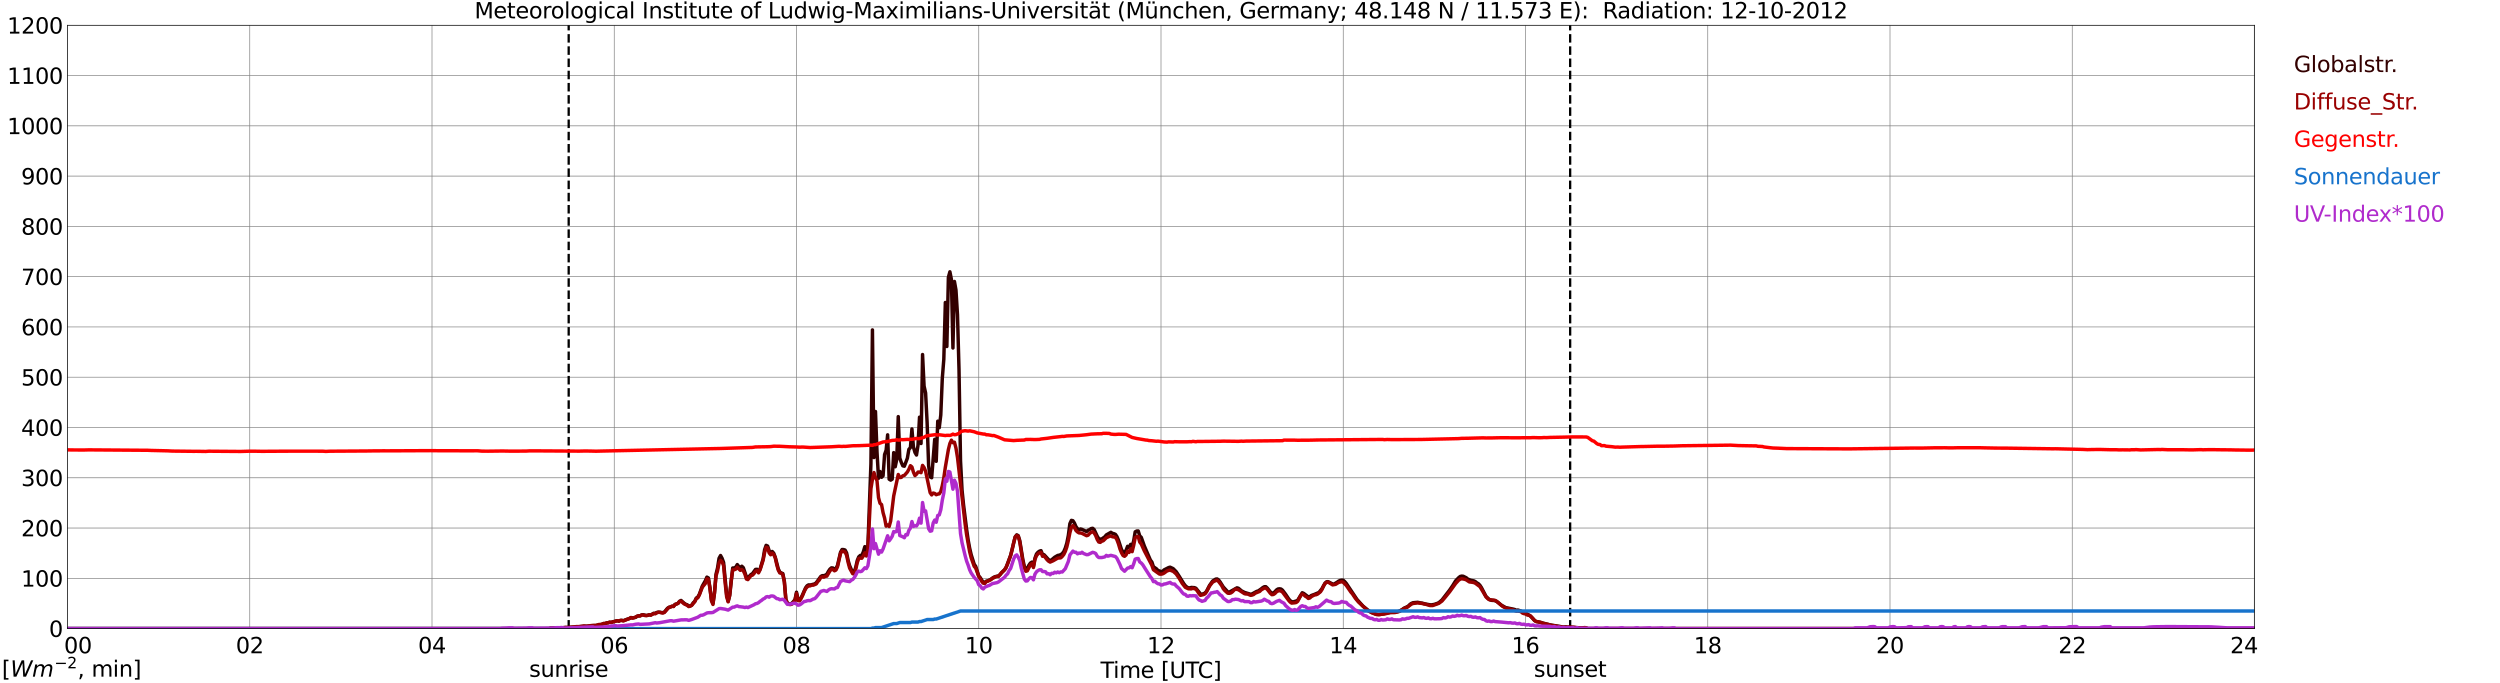 <?xml version="1.0" encoding="utf-8" standalone="no"?>
<!DOCTYPE svg PUBLIC "-//W3C//DTD SVG 1.1//EN"
  "http://www.w3.org/Graphics/SVG/1.1/DTD/svg11.dtd">
<svg xmlns:xlink="http://www.w3.org/1999/xlink" width="1085.4pt" height="296.64pt" viewBox="0 0 1085.4 296.64" xmlns="http://www.w3.org/2000/svg" version="1.1">
 <defs>
  <style type="text/css">*{stroke-linejoin: round; stroke-linecap: butt}</style>
 </defs>
 <g id="figure_1">
  <g id="patch_1">
   <path d="M 0 296.64 
L 1085.4 296.64 
L 1085.4 0 
L 0 0 
z
" style="fill: #ffffff"/>
  </g>
  <g id="axes_1">
   <g id="patch_2">
    <path d="M 29.306 272.909 
L 978.814 272.909 
L 978.814 10.976 
L 29.306 10.976 
z
" style="fill: #ffffff"/>
   </g>
   <g id="patch_3">
    <path d="M 978.814 272.909 
L 978.814 272.909 
L 978.814 10.976 
L 978.814 10.976 
z
" clip-path="url(#p64474d0e52)" style="fill: #d3d3d3; opacity: 0.25; stroke: #d3d3d3; stroke-linejoin: miter"/>
   </g>
   <g id="matplotlib.axis_1">
    <g id="xtick_1">
     <g id="line2d_1">
      <path d="M 29.306 272.909 
L 29.306 10.976 
" clip-path="url(#p64474d0e52)" style="fill: none; stroke: #808080; stroke-width: 0.3; stroke-linecap: square"/>
     </g>
     <g id="line2d_2"/>
     <g id="text_1">
      <!--    00 -->
      <g transform="translate(18.733 283.627) scale(0.095 -0.095)">
       <defs>
        <path id="DejaVuSans-20" transform="scale(0.016)"/>
        <path id="DejaVuSans-30" d="M 2034 4250 
Q 1547 4250 1301 3770 
Q 1056 3291 1056 2328 
Q 1056 1369 1301 889 
Q 1547 409 2034 409 
Q 2525 409 2770 889 
Q 3016 1369 3016 2328 
Q 3016 3291 2770 3770 
Q 2525 4250 2034 4250 
z
M 2034 4750 
Q 2819 4750 3233 4129 
Q 3647 3509 3647 2328 
Q 3647 1150 3233 529 
Q 2819 -91 2034 -91 
Q 1250 -91 836 529 
Q 422 1150 422 2328 
Q 422 3509 836 4129 
Q 1250 4750 2034 4750 
z
" transform="scale(0.016)"/>
       </defs>
       <use xlink:href="#DejaVuSans-20"/>
       <use xlink:href="#DejaVuSans-20" transform="translate(31.787 0)"/>
       <use xlink:href="#DejaVuSans-20" transform="translate(63.574 0)"/>
       <use xlink:href="#DejaVuSans-30" transform="translate(95.361 0)"/>
       <use xlink:href="#DejaVuSans-30" transform="translate(158.984 0)"/>
      </g>
     </g>
    </g>
    <g id="xtick_2">
     <g id="line2d_3">
      <path d="M 108.431 272.909 
L 108.431 10.976 
" clip-path="url(#p64474d0e52)" style="fill: none; stroke: #808080; stroke-width: 0.3; stroke-linecap: square"/>
     </g>
     <g id="line2d_4"/>
     <g id="text_2">
      <!-- 02 -->
      <g transform="translate(102.387 283.627) scale(0.095 -0.095)">
       <defs>
        <path id="DejaVuSans-32" d="M 1228 531 
L 3431 531 
L 3431 0 
L 469 0 
L 469 531 
Q 828 903 1448 1529 
Q 2069 2156 2228 2338 
Q 2531 2678 2651 2914 
Q 2772 3150 2772 3378 
Q 2772 3750 2511 3984 
Q 2250 4219 1831 4219 
Q 1534 4219 1204 4116 
Q 875 4013 500 3803 
L 500 4441 
Q 881 4594 1212 4672 
Q 1544 4750 1819 4750 
Q 2544 4750 2975 4387 
Q 3406 4025 3406 3419 
Q 3406 3131 3298 2873 
Q 3191 2616 2906 2266 
Q 2828 2175 2409 1742 
Q 1991 1309 1228 531 
z
" transform="scale(0.016)"/>
       </defs>
       <use xlink:href="#DejaVuSans-30"/>
       <use xlink:href="#DejaVuSans-32" transform="translate(63.623 0)"/>
      </g>
     </g>
    </g>
    <g id="xtick_3">
     <g id="line2d_5">
      <path d="M 187.557 272.909 
L 187.557 10.976 
" clip-path="url(#p64474d0e52)" style="fill: none; stroke: #808080; stroke-width: 0.3; stroke-linecap: square"/>
     </g>
     <g id="line2d_6"/>
     <g id="text_3">
      <!-- 04 -->
      <g transform="translate(181.513 283.627) scale(0.095 -0.095)">
       <defs>
        <path id="DejaVuSans-34" d="M 2419 4116 
L 825 1625 
L 2419 1625 
L 2419 4116 
z
M 2253 4666 
L 3047 4666 
L 3047 1625 
L 3713 1625 
L 3713 1100 
L 3047 1100 
L 3047 0 
L 2419 0 
L 2419 1100 
L 313 1100 
L 313 1709 
L 2253 4666 
z
" transform="scale(0.016)"/>
       </defs>
       <use xlink:href="#DejaVuSans-30"/>
       <use xlink:href="#DejaVuSans-34" transform="translate(63.623 0)"/>
      </g>
     </g>
    </g>
    <g id="xtick_4">
     <g id="line2d_7">
      <path d="M 266.683 272.909 
L 266.683 10.976 
" clip-path="url(#p64474d0e52)" style="fill: none; stroke: #808080; stroke-width: 0.3; stroke-linecap: square"/>
     </g>
     <g id="line2d_8"/>
     <g id="text_4">
      <!-- 06 -->
      <g transform="translate(260.638 283.627) scale(0.095 -0.095)">
       <defs>
        <path id="DejaVuSans-36" d="M 2113 2584 
Q 1688 2584 1439 2293 
Q 1191 2003 1191 1497 
Q 1191 994 1439 701 
Q 1688 409 2113 409 
Q 2538 409 2786 701 
Q 3034 994 3034 1497 
Q 3034 2003 2786 2293 
Q 2538 2584 2113 2584 
z
M 3366 4563 
L 3366 3988 
Q 3128 4100 2886 4159 
Q 2644 4219 2406 4219 
Q 1781 4219 1451 3797 
Q 1122 3375 1075 2522 
Q 1259 2794 1537 2939 
Q 1816 3084 2150 3084 
Q 2853 3084 3261 2657 
Q 3669 2231 3669 1497 
Q 3669 778 3244 343 
Q 2819 -91 2113 -91 
Q 1303 -91 875 529 
Q 447 1150 447 2328 
Q 447 3434 972 4092 
Q 1497 4750 2381 4750 
Q 2619 4750 2861 4703 
Q 3103 4656 3366 4563 
z
" transform="scale(0.016)"/>
       </defs>
       <use xlink:href="#DejaVuSans-30"/>
       <use xlink:href="#DejaVuSans-36" transform="translate(63.623 0)"/>
      </g>
     </g>
    </g>
    <g id="xtick_5">
     <g id="line2d_9">
      <path d="M 345.808 272.909 
L 345.808 10.976 
" clip-path="url(#p64474d0e52)" style="fill: none; stroke: #808080; stroke-width: 0.3; stroke-linecap: square"/>
     </g>
     <g id="line2d_10"/>
     <g id="text_5">
      <!-- 08 -->
      <g transform="translate(339.764 283.627) scale(0.095 -0.095)">
       <defs>
        <path id="DejaVuSans-38" d="M 2034 2216 
Q 1584 2216 1326 1975 
Q 1069 1734 1069 1313 
Q 1069 891 1326 650 
Q 1584 409 2034 409 
Q 2484 409 2743 651 
Q 3003 894 3003 1313 
Q 3003 1734 2745 1975 
Q 2488 2216 2034 2216 
z
M 1403 2484 
Q 997 2584 770 2862 
Q 544 3141 544 3541 
Q 544 4100 942 4425 
Q 1341 4750 2034 4750 
Q 2731 4750 3128 4425 
Q 3525 4100 3525 3541 
Q 3525 3141 3298 2862 
Q 3072 2584 2669 2484 
Q 3125 2378 3379 2068 
Q 3634 1759 3634 1313 
Q 3634 634 3220 271 
Q 2806 -91 2034 -91 
Q 1263 -91 848 271 
Q 434 634 434 1313 
Q 434 1759 690 2068 
Q 947 2378 1403 2484 
z
M 1172 3481 
Q 1172 3119 1398 2916 
Q 1625 2713 2034 2713 
Q 2441 2713 2670 2916 
Q 2900 3119 2900 3481 
Q 2900 3844 2670 4047 
Q 2441 4250 2034 4250 
Q 1625 4250 1398 4047 
Q 1172 3844 1172 3481 
z
" transform="scale(0.016)"/>
       </defs>
       <use xlink:href="#DejaVuSans-30"/>
       <use xlink:href="#DejaVuSans-38" transform="translate(63.623 0)"/>
      </g>
     </g>
    </g>
    <g id="xtick_6">
     <g id="line2d_11">
      <path d="M 424.934 272.909 
L 424.934 10.976 
" clip-path="url(#p64474d0e52)" style="fill: none; stroke: #808080; stroke-width: 0.3; stroke-linecap: square"/>
     </g>
     <g id="line2d_12"/>
     <g id="text_6">
      <!-- 10 -->
      <g transform="translate(418.89 283.627) scale(0.095 -0.095)">
       <defs>
        <path id="DejaVuSans-31" d="M 794 531 
L 1825 531 
L 1825 4091 
L 703 3866 
L 703 4441 
L 1819 4666 
L 2450 4666 
L 2450 531 
L 3481 531 
L 3481 0 
L 794 0 
L 794 531 
z
" transform="scale(0.016)"/>
       </defs>
       <use xlink:href="#DejaVuSans-31"/>
       <use xlink:href="#DejaVuSans-30" transform="translate(63.623 0)"/>
      </g>
     </g>
    </g>
    <g id="xtick_7">
     <g id="line2d_13">
      <path d="M 504.06 272.909 
L 504.06 10.976 
" clip-path="url(#p64474d0e52)" style="fill: none; stroke: #808080; stroke-width: 0.3; stroke-linecap: square"/>
     </g>
     <g id="line2d_14"/>
     <g id="text_7">
      <!-- 12 -->
      <g transform="translate(498.015 283.627) scale(0.095 -0.095)">
       <use xlink:href="#DejaVuSans-31"/>
       <use xlink:href="#DejaVuSans-32" transform="translate(63.623 0)"/>
      </g>
     </g>
    </g>
    <g id="xtick_8">
     <g id="line2d_15">
      <path d="M 583.185 272.909 
L 583.185 10.976 
" clip-path="url(#p64474d0e52)" style="fill: none; stroke: #808080; stroke-width: 0.3; stroke-linecap: square"/>
     </g>
     <g id="line2d_16"/>
     <g id="text_8">
      <!-- 14 -->
      <g transform="translate(577.141 283.627) scale(0.095 -0.095)">
       <use xlink:href="#DejaVuSans-31"/>
       <use xlink:href="#DejaVuSans-34" transform="translate(63.623 0)"/>
      </g>
     </g>
    </g>
    <g id="xtick_9">
     <g id="line2d_17">
      <path d="M 662.311 272.909 
L 662.311 10.976 
" clip-path="url(#p64474d0e52)" style="fill: none; stroke: #808080; stroke-width: 0.3; stroke-linecap: square"/>
     </g>
     <g id="line2d_18"/>
     <g id="text_9">
      <!-- 16 -->
      <g transform="translate(656.267 283.627) scale(0.095 -0.095)">
       <use xlink:href="#DejaVuSans-31"/>
       <use xlink:href="#DejaVuSans-36" transform="translate(63.623 0)"/>
      </g>
     </g>
    </g>
    <g id="xtick_10">
     <g id="line2d_19">
      <path d="M 741.437 272.909 
L 741.437 10.976 
" clip-path="url(#p64474d0e52)" style="fill: none; stroke: #808080; stroke-width: 0.3; stroke-linecap: square"/>
     </g>
     <g id="line2d_20"/>
     <g id="text_10">
      <!-- 18 -->
      <g transform="translate(735.392 283.627) scale(0.095 -0.095)">
       <use xlink:href="#DejaVuSans-31"/>
       <use xlink:href="#DejaVuSans-38" transform="translate(63.623 0)"/>
      </g>
     </g>
    </g>
    <g id="xtick_11">
     <g id="line2d_21">
      <path d="M 820.562 272.909 
L 820.562 10.976 
" clip-path="url(#p64474d0e52)" style="fill: none; stroke: #808080; stroke-width: 0.3; stroke-linecap: square"/>
     </g>
     <g id="line2d_22"/>
     <g id="text_11">
      <!-- 20 -->
      <g transform="translate(814.518 283.627) scale(0.095 -0.095)">
       <use xlink:href="#DejaVuSans-32"/>
       <use xlink:href="#DejaVuSans-30" transform="translate(63.623 0)"/>
      </g>
     </g>
    </g>
    <g id="xtick_12">
     <g id="line2d_23">
      <path d="M 899.688 272.909 
L 899.688 10.976 
" clip-path="url(#p64474d0e52)" style="fill: none; stroke: #808080; stroke-width: 0.3; stroke-linecap: square"/>
     </g>
     <g id="line2d_24"/>
     <g id="text_12">
      <!-- 22 -->
      <g transform="translate(893.644 283.627) scale(0.095 -0.095)">
       <use xlink:href="#DejaVuSans-32"/>
       <use xlink:href="#DejaVuSans-32" transform="translate(63.623 0)"/>
      </g>
     </g>
    </g>
    <g id="xtick_13">
     <g id="line2d_25">
      <path d="M 978.814 272.909 
L 978.814 10.976 
" clip-path="url(#p64474d0e52)" style="fill: none; stroke: #808080; stroke-width: 0.3; stroke-linecap: square"/>
     </g>
     <g id="line2d_26"/>
     <g id="text_13">
      <!-- 24    -->
      <g transform="translate(968.241 283.627) scale(0.095 -0.095)">
       <use xlink:href="#DejaVuSans-32"/>
       <use xlink:href="#DejaVuSans-34" transform="translate(63.623 0)"/>
       <use xlink:href="#DejaVuSans-20" transform="translate(127.246 0)"/>
       <use xlink:href="#DejaVuSans-20" transform="translate(159.033 0)"/>
       <use xlink:href="#DejaVuSans-20" transform="translate(190.82 0)"/>
      </g>
     </g>
    </g>
    <g id="text_14">
     <!-- Time [UTC] -->
     <g transform="translate(477.806 294.322) scale(0.095 -0.095)">
      <defs>
       <path id="DejaVuSans-54" d="M -19 4666 
L 3928 4666 
L 3928 4134 
L 2272 4134 
L 2272 0 
L 1638 0 
L 1638 4134 
L -19 4134 
L -19 4666 
z
" transform="scale(0.016)"/>
       <path id="DejaVuSans-69" d="M 603 3500 
L 1178 3500 
L 1178 0 
L 603 0 
L 603 3500 
z
M 603 4863 
L 1178 4863 
L 1178 4134 
L 603 4134 
L 603 4863 
z
" transform="scale(0.016)"/>
       <path id="DejaVuSans-6d" d="M 3328 2828 
Q 3544 3216 3844 3400 
Q 4144 3584 4550 3584 
Q 5097 3584 5394 3201 
Q 5691 2819 5691 2113 
L 5691 0 
L 5113 0 
L 5113 2094 
Q 5113 2597 4934 2840 
Q 4756 3084 4391 3084 
Q 3944 3084 3684 2787 
Q 3425 2491 3425 1978 
L 3425 0 
L 2847 0 
L 2847 2094 
Q 2847 2600 2669 2842 
Q 2491 3084 2119 3084 
Q 1678 3084 1418 2786 
Q 1159 2488 1159 1978 
L 1159 0 
L 581 0 
L 581 3500 
L 1159 3500 
L 1159 2956 
Q 1356 3278 1631 3431 
Q 1906 3584 2284 3584 
Q 2666 3584 2933 3390 
Q 3200 3197 3328 2828 
z
" transform="scale(0.016)"/>
       <path id="DejaVuSans-65" d="M 3597 1894 
L 3597 1613 
L 953 1613 
Q 991 1019 1311 708 
Q 1631 397 2203 397 
Q 2534 397 2845 478 
Q 3156 559 3463 722 
L 3463 178 
Q 3153 47 2828 -22 
Q 2503 -91 2169 -91 
Q 1331 -91 842 396 
Q 353 884 353 1716 
Q 353 2575 817 3079 
Q 1281 3584 2069 3584 
Q 2775 3584 3186 3129 
Q 3597 2675 3597 1894 
z
M 3022 2063 
Q 3016 2534 2758 2815 
Q 2500 3097 2075 3097 
Q 1594 3097 1305 2825 
Q 1016 2553 972 2059 
L 3022 2063 
z
" transform="scale(0.016)"/>
       <path id="DejaVuSans-5b" d="M 550 4863 
L 1875 4863 
L 1875 4416 
L 1125 4416 
L 1125 -397 
L 1875 -397 
L 1875 -844 
L 550 -844 
L 550 4863 
z
" transform="scale(0.016)"/>
       <path id="DejaVuSans-55" d="M 556 4666 
L 1191 4666 
L 1191 1831 
Q 1191 1081 1462 751 
Q 1734 422 2344 422 
Q 2950 422 3222 751 
Q 3494 1081 3494 1831 
L 3494 4666 
L 4128 4666 
L 4128 1753 
Q 4128 841 3676 375 
Q 3225 -91 2344 -91 
Q 1459 -91 1007 375 
Q 556 841 556 1753 
L 556 4666 
z
" transform="scale(0.016)"/>
       <path id="DejaVuSans-43" d="M 4122 4306 
L 4122 3641 
Q 3803 3938 3442 4084 
Q 3081 4231 2675 4231 
Q 1875 4231 1450 3742 
Q 1025 3253 1025 2328 
Q 1025 1406 1450 917 
Q 1875 428 2675 428 
Q 3081 428 3442 575 
Q 3803 722 4122 1019 
L 4122 359 
Q 3791 134 3420 21 
Q 3050 -91 2638 -91 
Q 1578 -91 968 557 
Q 359 1206 359 2328 
Q 359 3453 968 4101 
Q 1578 4750 2638 4750 
Q 3056 4750 3426 4639 
Q 3797 4528 4122 4306 
z
" transform="scale(0.016)"/>
       <path id="DejaVuSans-5d" d="M 1947 4863 
L 1947 -844 
L 622 -844 
L 622 -397 
L 1369 -397 
L 1369 4416 
L 622 4416 
L 622 4863 
L 1947 4863 
z
" transform="scale(0.016)"/>
      </defs>
      <use xlink:href="#DejaVuSans-54"/>
      <use xlink:href="#DejaVuSans-69" transform="translate(57.959 0)"/>
      <use xlink:href="#DejaVuSans-6d" transform="translate(85.742 0)"/>
      <use xlink:href="#DejaVuSans-65" transform="translate(183.154 0)"/>
      <use xlink:href="#DejaVuSans-20" transform="translate(244.678 0)"/>
      <use xlink:href="#DejaVuSans-5b" transform="translate(276.465 0)"/>
      <use xlink:href="#DejaVuSans-55" transform="translate(315.479 0)"/>
      <use xlink:href="#DejaVuSans-54" transform="translate(388.672 0)"/>
      <use xlink:href="#DejaVuSans-43" transform="translate(443.881 0)"/>
      <use xlink:href="#DejaVuSans-5d" transform="translate(513.705 0)"/>
     </g>
    </g>
   </g>
   <g id="matplotlib.axis_2">
    <g id="ytick_1">
     <g id="line2d_27">
      <path d="M 29.306 272.909 
L 978.814 272.909 
" clip-path="url(#p64474d0e52)" style="fill: none; stroke: #808080; stroke-width: 0.3; stroke-linecap: square"/>
     </g>
     <g id="line2d_28"/>
     <g id="text_15">
      <!-- 0 -->
      <g transform="translate(21.261 276.518) scale(0.095 -0.095)">
       <use xlink:href="#DejaVuSans-30"/>
      </g>
     </g>
    </g>
    <g id="ytick_2">
     <g id="line2d_29">
      <path d="M 29.306 251.081 
L 978.814 251.081 
" clip-path="url(#p64474d0e52)" style="fill: none; stroke: #808080; stroke-width: 0.3; stroke-linecap: square"/>
     </g>
     <g id="line2d_30"/>
     <g id="text_16">
      <!-- 100 -->
      <g transform="translate(9.173 254.69) scale(0.095 -0.095)">
       <use xlink:href="#DejaVuSans-31"/>
       <use xlink:href="#DejaVuSans-30" transform="translate(63.623 0)"/>
       <use xlink:href="#DejaVuSans-30" transform="translate(127.246 0)"/>
      </g>
     </g>
    </g>
    <g id="ytick_3">
     <g id="line2d_31">
      <path d="M 29.306 229.253 
L 978.814 229.253 
" clip-path="url(#p64474d0e52)" style="fill: none; stroke: #808080; stroke-width: 0.3; stroke-linecap: square"/>
     </g>
     <g id="line2d_32"/>
     <g id="text_17">
      <!-- 200 -->
      <g transform="translate(9.173 232.863) scale(0.095 -0.095)">
       <use xlink:href="#DejaVuSans-32"/>
       <use xlink:href="#DejaVuSans-30" transform="translate(63.623 0)"/>
       <use xlink:href="#DejaVuSans-30" transform="translate(127.246 0)"/>
      </g>
     </g>
    </g>
    <g id="ytick_4">
     <g id="line2d_33">
      <path d="M 29.306 207.426 
L 978.814 207.426 
" clip-path="url(#p64474d0e52)" style="fill: none; stroke: #808080; stroke-width: 0.3; stroke-linecap: square"/>
     </g>
     <g id="line2d_34"/>
     <g id="text_18">
      <!-- 300 -->
      <g transform="translate(9.173 211.035) scale(0.095 -0.095)">
       <defs>
        <path id="DejaVuSans-33" d="M 2597 2516 
Q 3050 2419 3304 2112 
Q 3559 1806 3559 1356 
Q 3559 666 3084 287 
Q 2609 -91 1734 -91 
Q 1441 -91 1130 -33 
Q 819 25 488 141 
L 488 750 
Q 750 597 1062 519 
Q 1375 441 1716 441 
Q 2309 441 2620 675 
Q 2931 909 2931 1356 
Q 2931 1769 2642 2001 
Q 2353 2234 1838 2234 
L 1294 2234 
L 1294 2753 
L 1863 2753 
Q 2328 2753 2575 2939 
Q 2822 3125 2822 3475 
Q 2822 3834 2567 4026 
Q 2313 4219 1838 4219 
Q 1578 4219 1281 4162 
Q 984 4106 628 3988 
L 628 4550 
Q 988 4650 1302 4700 
Q 1616 4750 1894 4750 
Q 2613 4750 3031 4423 
Q 3450 4097 3450 3541 
Q 3450 3153 3228 2886 
Q 3006 2619 2597 2516 
z
" transform="scale(0.016)"/>
       </defs>
       <use xlink:href="#DejaVuSans-33"/>
       <use xlink:href="#DejaVuSans-30" transform="translate(63.623 0)"/>
       <use xlink:href="#DejaVuSans-30" transform="translate(127.246 0)"/>
      </g>
     </g>
    </g>
    <g id="ytick_5">
     <g id="line2d_35">
      <path d="M 29.306 185.598 
L 978.814 185.598 
" clip-path="url(#p64474d0e52)" style="fill: none; stroke: #808080; stroke-width: 0.3; stroke-linecap: square"/>
     </g>
     <g id="line2d_36"/>
     <g id="text_19">
      <!-- 400 -->
      <g transform="translate(9.173 189.207) scale(0.095 -0.095)">
       <use xlink:href="#DejaVuSans-34"/>
       <use xlink:href="#DejaVuSans-30" transform="translate(63.623 0)"/>
       <use xlink:href="#DejaVuSans-30" transform="translate(127.246 0)"/>
      </g>
     </g>
    </g>
    <g id="ytick_6">
     <g id="line2d_37">
      <path d="M 29.306 163.77 
L 978.814 163.77 
" clip-path="url(#p64474d0e52)" style="fill: none; stroke: #808080; stroke-width: 0.3; stroke-linecap: square"/>
     </g>
     <g id="line2d_38"/>
     <g id="text_20">
      <!-- 500 -->
      <g transform="translate(9.173 167.379) scale(0.095 -0.095)">
       <defs>
        <path id="DejaVuSans-35" d="M 691 4666 
L 3169 4666 
L 3169 4134 
L 1269 4134 
L 1269 2991 
Q 1406 3038 1543 3061 
Q 1681 3084 1819 3084 
Q 2600 3084 3056 2656 
Q 3513 2228 3513 1497 
Q 3513 744 3044 326 
Q 2575 -91 1722 -91 
Q 1428 -91 1123 -41 
Q 819 9 494 109 
L 494 744 
Q 775 591 1075 516 
Q 1375 441 1709 441 
Q 2250 441 2565 725 
Q 2881 1009 2881 1497 
Q 2881 1984 2565 2268 
Q 2250 2553 1709 2553 
Q 1456 2553 1204 2497 
Q 953 2441 691 2322 
L 691 4666 
z
" transform="scale(0.016)"/>
       </defs>
       <use xlink:href="#DejaVuSans-35"/>
       <use xlink:href="#DejaVuSans-30" transform="translate(63.623 0)"/>
       <use xlink:href="#DejaVuSans-30" transform="translate(127.246 0)"/>
      </g>
     </g>
    </g>
    <g id="ytick_7">
     <g id="line2d_39">
      <path d="M 29.306 141.942 
L 978.814 141.942 
" clip-path="url(#p64474d0e52)" style="fill: none; stroke: #808080; stroke-width: 0.3; stroke-linecap: square"/>
     </g>
     <g id="line2d_40"/>
     <g id="text_21">
      <!-- 600 -->
      <g transform="translate(9.173 145.551) scale(0.095 -0.095)">
       <use xlink:href="#DejaVuSans-36"/>
       <use xlink:href="#DejaVuSans-30" transform="translate(63.623 0)"/>
       <use xlink:href="#DejaVuSans-30" transform="translate(127.246 0)"/>
      </g>
     </g>
    </g>
    <g id="ytick_8">
     <g id="line2d_41">
      <path d="M 29.306 120.114 
L 978.814 120.114 
" clip-path="url(#p64474d0e52)" style="fill: none; stroke: #808080; stroke-width: 0.3; stroke-linecap: square"/>
     </g>
     <g id="line2d_42"/>
     <g id="text_22">
      <!-- 700 -->
      <g transform="translate(9.173 123.724) scale(0.095 -0.095)">
       <defs>
        <path id="DejaVuSans-37" d="M 525 4666 
L 3525 4666 
L 3525 4397 
L 1831 0 
L 1172 0 
L 2766 4134 
L 525 4134 
L 525 4666 
z
" transform="scale(0.016)"/>
       </defs>
       <use xlink:href="#DejaVuSans-37"/>
       <use xlink:href="#DejaVuSans-30" transform="translate(63.623 0)"/>
       <use xlink:href="#DejaVuSans-30" transform="translate(127.246 0)"/>
      </g>
     </g>
    </g>
    <g id="ytick_9">
     <g id="line2d_43">
      <path d="M 29.306 98.287 
L 978.814 98.287 
" clip-path="url(#p64474d0e52)" style="fill: none; stroke: #808080; stroke-width: 0.3; stroke-linecap: square"/>
     </g>
     <g id="line2d_44"/>
     <g id="text_23">
      <!-- 800 -->
      <g transform="translate(9.173 101.896) scale(0.095 -0.095)">
       <use xlink:href="#DejaVuSans-38"/>
       <use xlink:href="#DejaVuSans-30" transform="translate(63.623 0)"/>
       <use xlink:href="#DejaVuSans-30" transform="translate(127.246 0)"/>
      </g>
     </g>
    </g>
    <g id="ytick_10">
     <g id="line2d_45">
      <path d="M 29.306 76.459 
L 978.814 76.459 
" clip-path="url(#p64474d0e52)" style="fill: none; stroke: #808080; stroke-width: 0.3; stroke-linecap: square"/>
     </g>
     <g id="line2d_46"/>
     <g id="text_24">
      <!-- 900 -->
      <g transform="translate(9.173 80.068) scale(0.095 -0.095)">
       <defs>
        <path id="DejaVuSans-39" d="M 703 97 
L 703 672 
Q 941 559 1184 500 
Q 1428 441 1663 441 
Q 2288 441 2617 861 
Q 2947 1281 2994 2138 
Q 2813 1869 2534 1725 
Q 2256 1581 1919 1581 
Q 1219 1581 811 2004 
Q 403 2428 403 3163 
Q 403 3881 828 4315 
Q 1253 4750 1959 4750 
Q 2769 4750 3195 4129 
Q 3622 3509 3622 2328 
Q 3622 1225 3098 567 
Q 2575 -91 1691 -91 
Q 1453 -91 1209 -44 
Q 966 3 703 97 
z
M 1959 2075 
Q 2384 2075 2632 2365 
Q 2881 2656 2881 3163 
Q 2881 3666 2632 3958 
Q 2384 4250 1959 4250 
Q 1534 4250 1286 3958 
Q 1038 3666 1038 3163 
Q 1038 2656 1286 2365 
Q 1534 2075 1959 2075 
z
" transform="scale(0.016)"/>
       </defs>
       <use xlink:href="#DejaVuSans-39"/>
       <use xlink:href="#DejaVuSans-30" transform="translate(63.623 0)"/>
       <use xlink:href="#DejaVuSans-30" transform="translate(127.246 0)"/>
      </g>
     </g>
    </g>
    <g id="ytick_11">
     <g id="line2d_47">
      <path d="M 29.306 54.631 
L 978.814 54.631 
" clip-path="url(#p64474d0e52)" style="fill: none; stroke: #808080; stroke-width: 0.3; stroke-linecap: square"/>
     </g>
     <g id="line2d_48"/>
     <g id="text_25">
      <!-- 1000 -->
      <g transform="translate(3.128 58.24) scale(0.095 -0.095)">
       <use xlink:href="#DejaVuSans-31"/>
       <use xlink:href="#DejaVuSans-30" transform="translate(63.623 0)"/>
       <use xlink:href="#DejaVuSans-30" transform="translate(127.246 0)"/>
       <use xlink:href="#DejaVuSans-30" transform="translate(190.869 0)"/>
      </g>
     </g>
    </g>
    <g id="ytick_12">
     <g id="line2d_49">
      <path d="M 29.306 32.803 
L 978.814 32.803 
" clip-path="url(#p64474d0e52)" style="fill: none; stroke: #808080; stroke-width: 0.3; stroke-linecap: square"/>
     </g>
     <g id="line2d_50"/>
     <g id="text_26">
      <!-- 1100 -->
      <g transform="translate(3.128 36.413) scale(0.095 -0.095)">
       <use xlink:href="#DejaVuSans-31"/>
       <use xlink:href="#DejaVuSans-31" transform="translate(63.623 0)"/>
       <use xlink:href="#DejaVuSans-30" transform="translate(127.246 0)"/>
       <use xlink:href="#DejaVuSans-30" transform="translate(190.869 0)"/>
      </g>
     </g>
    </g>
    <g id="ytick_13">
     <g id="line2d_51">
      <path d="M 29.306 10.976 
L 978.814 10.976 
" clip-path="url(#p64474d0e52)" style="fill: none; stroke: #808080; stroke-width: 0.3; stroke-linecap: square"/>
     </g>
     <g id="line2d_52"/>
     <g id="text_27">
      <!-- 1200 -->
      <g transform="translate(3.128 14.585) scale(0.095 -0.095)">
       <use xlink:href="#DejaVuSans-31"/>
       <use xlink:href="#DejaVuSans-32" transform="translate(63.623 0)"/>
       <use xlink:href="#DejaVuSans-30" transform="translate(127.246 0)"/>
       <use xlink:href="#DejaVuSans-30" transform="translate(190.869 0)"/>
      </g>
     </g>
    </g>
   </g>
   <g id="line2d_53">
    <path d="M 246.901 272.909 
L 246.901 10.976 
" clip-path="url(#p64474d0e52)" style="fill: none; stroke-dasharray: 3.7,1.6; stroke-dashoffset: 0; stroke: #000000"/>
   </g>
   <g id="line2d_54">
    <path d="M 681.697 272.909 
L 681.697 10.976 
" clip-path="url(#p64474d0e52)" style="fill: none; stroke-dasharray: 3.7,1.6; stroke-dashoffset: 0; stroke: #000000"/>
   </g>
   <g id="line2d_55">
    <path d="M 29.306 272.909 
L 238.329 272.909 
L 238.989 272.723 
L 240.967 272.723 
L 248.88 272.28 
L 254.155 271.865 
L 254.814 271.894 
L 256.133 271.745 
L 257.451 271.599 
L 258.77 271.569 
L 261.408 271.036 
L 262.067 270.709 
L 262.726 270.709 
L 263.386 270.442 
L 264.045 270.355 
L 264.705 270.148 
L 265.364 270.265 
L 266.023 269.969 
L 268.002 269.495 
L 268.661 269.702 
L 269.32 269.405 
L 269.98 269.318 
L 270.639 269.495 
L 271.958 268.962 
L 273.277 268.548 
L 273.936 268.102 
L 274.595 268.281 
L 275.914 268.043 
L 276.573 267.6 
L 277.233 267.362 
L 277.892 267.393 
L 278.552 266.978 
L 279.211 266.889 
L 280.53 267.186 
L 281.189 267.155 
L 281.849 266.889 
L 282.508 267.037 
L 283.827 266.238 
L 284.486 266.238 
L 285.145 265.911 
L 285.805 265.765 
L 286.464 265.793 
L 287.124 265.941 
L 287.783 265.972 
L 288.442 265.765 
L 289.761 264.106 
L 290.42 263.691 
L 291.08 263.512 
L 291.739 263.187 
L 292.399 263.217 
L 293.058 262.388 
L 293.717 262.209 
L 294.377 261.914 
L 295.036 261.054 
L 295.696 260.698 
L 297.014 261.884 
L 297.674 262.329 
L 298.333 262.565 
L 298.992 263.038 
L 299.652 263.069 
L 300.311 262.744 
L 300.971 261.707 
L 301.63 261.113 
L 302.289 259.662 
L 302.949 259.218 
L 303.608 258.064 
L 304.927 254.421 
L 306.246 252.109 
L 306.905 250.57 
L 307.564 250.926 
L 308.224 255.191 
L 308.883 260.491 
L 309.543 261.914 
L 310.202 257.59 
L 310.861 249.296 
L 311.521 246.602 
L 312.18 242.396 
L 312.839 241.182 
L 313.499 242.396 
L 314.158 244.203 
L 315.477 258.123 
L 316.136 261.026 
L 316.796 258.655 
L 318.114 246.602 
L 318.774 246.571 
L 319.433 246.246 
L 320.093 245.12 
L 320.752 245.949 
L 321.411 246.336 
L 322.071 245.831 
L 322.73 246.482 
L 324.049 250.422 
L 324.708 250.837 
L 326.027 249.444 
L 326.686 249.06 
L 328.005 247.224 
L 328.665 247.165 
L 329.324 248.2 
L 329.983 247.135 
L 331.302 242.693 
L 331.961 238.663 
L 332.621 236.769 
L 333.28 237.094 
L 333.94 239.078 
L 334.599 240.086 
L 335.258 239.434 
L 335.918 240.174 
L 336.577 241.892 
L 337.896 246.986 
L 338.555 248.348 
L 339.215 248.763 
L 339.874 249.029 
L 340.533 252.347 
L 341.193 260.196 
L 341.852 261.825 
L 342.512 262.209 
L 343.171 262.209 
L 343.83 261.884 
L 345.149 260.373 
L 345.808 257.116 
L 346.468 260.255 
L 347.127 260.522 
L 347.787 259.574 
L 348.446 258.212 
L 349.765 255.191 
L 350.424 254.303 
L 351.083 253.916 
L 351.743 254.006 
L 353.721 253.502 
L 354.38 253 
L 356.359 250.273 
L 357.018 249.918 
L 357.677 249.918 
L 358.337 249.71 
L 358.996 249.296 
L 359.655 248.082 
L 360.315 247.104 
L 360.974 246.543 
L 361.634 246.602 
L 362.293 247.045 
L 362.952 246.838 
L 363.612 245.476 
L 364.93 239.759 
L 365.59 238.576 
L 366.249 238.604 
L 366.909 238.812 
L 367.568 240.086 
L 368.227 243.343 
L 368.887 245.594 
L 369.546 247.135 
L 370.206 248.379 
L 370.865 248.32 
L 371.524 246.305 
L 372.184 243.343 
L 372.843 241.743 
L 373.502 241.152 
L 374.162 241.152 
L 374.821 239.582 
L 375.481 237.332 
L 376.14 240.204 
L 376.799 237.124 
L 378.118 201.377 
L 378.777 143.239 
L 379.437 198.651 
L 380.096 178.661 
L 380.756 196.165 
L 381.415 207.655 
L 382.074 204.723 
L 382.734 207.212 
L 383.393 206.559 
L 384.053 197.319 
L 384.712 195.512 
L 385.371 188.789 
L 386.031 208.039 
L 386.69 208.454 
L 387.349 208.039 
L 388.009 196.518 
L 388.668 202.65 
L 389.328 199.452 
L 389.987 180.881 
L 390.646 198.858 
L 391.306 200.755 
L 391.965 202.235 
L 392.624 202.412 
L 393.943 198.948 
L 394.603 195.067 
L 395.262 194.357 
L 395.921 186.242 
L 396.581 194.119 
L 397.24 196.431 
L 397.899 197.555 
L 398.559 193.351 
L 399.218 181.119 
L 399.878 192.55 
L 400.537 153.93 
L 401.196 167.612 
L 401.856 170.604 
L 402.515 183.398 
L 403.175 202.265 
L 403.834 207.033 
L 404.493 207.419 
L 405.812 190.743 
L 406.471 200.281 
L 407.131 182.865 
L 407.79 185.679 
L 408.45 180.171 
L 409.109 164.265 
L 409.768 155.973 
L 410.428 131.332 
L 411.087 150.435 
L 411.746 120.433 
L 412.406 118.004 
L 413.065 121.322 
L 413.725 151.086 
L 414.384 122.21 
L 415.043 125.942 
L 415.703 136.634 
L 416.362 160.415 
L 417.022 200.133 
L 417.681 212.778 
L 418.34 219.234 
L 419.659 229.779 
L 420.318 234.37 
L 420.978 237.954 
L 421.637 240.796 
L 422.956 244.971 
L 423.615 245.921 
L 424.934 250.066 
L 425.593 250.806 
L 426.912 252.969 
L 427.572 252.762 
L 428.231 252.316 
L 428.89 252.17 
L 430.209 251.489 
L 431.528 250.57 
L 432.187 250.332 
L 433.506 250.007 
L 434.165 249.533 
L 435.484 247.964 
L 436.144 247.401 
L 436.803 246.395 
L 438.781 241.062 
L 440.759 233.067 
L 441.419 232.207 
L 442.078 232.562 
L 442.737 234.667 
L 444.056 242.811 
L 444.716 245.921 
L 445.375 246.958 
L 446.034 246.72 
L 446.694 245.417 
L 447.353 244.469 
L 448.012 244.055 
L 448.672 245.921 
L 449.331 242.365 
L 449.991 240.53 
L 450.65 239.759 
L 451.309 239.285 
L 451.969 239.078 
L 452.628 240.708 
L 453.287 240.826 
L 455.266 242.987 
L 455.925 243.374 
L 456.584 243.046 
L 457.903 241.922 
L 459.222 241.152 
L 459.881 241.034 
L 460.541 240.796 
L 461.2 240.322 
L 461.859 239.464 
L 462.519 237.923 
L 463.178 235.762 
L 463.838 232.414 
L 464.497 227.35 
L 465.156 225.929 
L 465.816 226.077 
L 466.475 227.084 
L 467.134 228.625 
L 467.794 229.513 
L 468.453 230.015 
L 469.113 229.661 
L 469.772 229.838 
L 471.75 230.786 
L 472.409 230.194 
L 473.069 229.956 
L 473.728 229.482 
L 474.388 229.365 
L 475.047 229.928 
L 476.366 232.8 
L 477.025 233.837 
L 477.685 234.073 
L 478.344 233.986 
L 479.663 233.067 
L 480.322 232.237 
L 482.3 231.111 
L 482.96 231.556 
L 483.619 231.705 
L 484.278 231.999 
L 484.938 232.977 
L 485.597 234.547 
L 486.916 238.604 
L 487.575 239.641 
L 488.235 239.848 
L 488.894 238.901 
L 489.553 237.183 
L 490.213 237.805 
L 490.872 236.354 
L 491.532 237.183 
L 492.191 234.843 
L 492.85 230.903 
L 493.51 230.55 
L 494.169 230.519 
L 494.828 232.652 
L 495.488 233.274 
L 496.807 237.006 
L 499.444 243.136 
L 500.103 244.024 
L 500.763 246.039 
L 502.082 246.958 
L 502.741 247.667 
L 504.06 248.112 
L 504.719 248.082 
L 505.379 247.431 
L 507.357 246.423 
L 508.016 246.246 
L 509.335 246.868 
L 510.654 248.2 
L 511.972 250.214 
L 513.95 253.412 
L 514.61 254.272 
L 515.269 254.864 
L 515.929 255.22 
L 516.588 255.22 
L 517.247 255.043 
L 518.566 255.13 
L 519.226 255.399 
L 521.204 257.856 
L 521.863 258.033 
L 523.182 257.47 
L 523.841 256.671 
L 525.16 254.124 
L 526.479 252.258 
L 527.797 251.428 
L 528.457 251.369 
L 529.116 251.843 
L 529.776 252.731 
L 531.094 254.835 
L 533.073 256.996 
L 533.732 257.086 
L 537.029 255.22 
L 537.688 255.399 
L 539.007 256.523 
L 540.326 257.204 
L 542.963 258.005 
L 543.623 257.856 
L 545.601 256.761 
L 546.26 256.582 
L 547.579 255.665 
L 548.238 255.13 
L 548.898 254.746 
L 549.557 254.715 
L 550.216 255.337 
L 551.535 256.996 
L 552.195 257.501 
L 552.854 257.47 
L 553.513 256.909 
L 554.173 256.167 
L 554.832 255.724 
L 555.491 255.634 
L 556.151 255.724 
L 556.81 256.226 
L 558.129 257.974 
L 559.448 259.958 
L 560.107 260.757 
L 560.766 261.203 
L 561.426 261.32 
L 562.745 260.936 
L 563.404 260.611 
L 565.382 257.352 
L 566.042 257.649 
L 568.02 259.159 
L 568.679 259.039 
L 569.338 258.537 
L 570.657 258.064 
L 572.635 257.234 
L 573.954 255.575 
L 575.273 253.177 
L 575.932 252.585 
L 576.592 252.524 
L 578.57 253.561 
L 579.229 253.561 
L 580.548 252.762 
L 581.207 252.288 
L 581.867 251.991 
L 582.526 251.873 
L 583.185 251.932 
L 583.845 252.524 
L 584.504 253.294 
L 589.12 260.225 
L 591.757 263.158 
L 594.395 265.289 
L 595.714 265.941 
L 596.373 266.177 
L 597.032 266.533 
L 598.351 266.799 
L 599.67 266.681 
L 603.626 265.824 
L 604.286 265.765 
L 605.604 265.793 
L 606.923 265.527 
L 607.582 265.35 
L 608.901 264.549 
L 609.561 264.047 
L 610.879 263.453 
L 611.539 263.038 
L 612.198 262.357 
L 612.858 261.943 
L 613.517 261.676 
L 615.495 261.499 
L 616.814 261.766 
L 617.473 261.853 
L 618.792 262.209 
L 620.77 262.565 
L 621.429 262.624 
L 622.748 262.388 
L 624.067 261.943 
L 624.726 261.617 
L 626.045 260.491 
L 629.342 256.226 
L 630.661 254.303 
L 631.98 252.17 
L 633.298 250.806 
L 633.958 250.273 
L 634.617 250.125 
L 635.276 250.184 
L 636.595 250.837 
L 637.255 251.4 
L 638.573 251.932 
L 639.892 252.199 
L 640.552 252.524 
L 641.211 253.059 
L 641.87 253.443 
L 642.53 254.124 
L 643.189 255.13 
L 645.167 258.952 
L 646.486 260.196 
L 647.145 260.522 
L 647.805 260.67 
L 648.464 260.67 
L 649.123 260.818 
L 649.783 261.113 
L 650.442 261.587 
L 651.761 262.682 
L 653.739 263.809 
L 657.036 264.461 
L 657.695 264.638 
L 658.355 264.963 
L 659.014 264.846 
L 660.333 265.289 
L 661.652 266.118 
L 662.311 266.059 
L 662.97 266.563 
L 664.289 267.303 
L 665.608 268.696 
L 666.267 269.405 
L 666.927 269.851 
L 667.586 269.91 
L 672.861 271.272 
L 678.136 272.132 
L 683.411 272.398 
L 684.73 272.575 
L 687.368 272.516 
L 688.027 272.664 
L 688.686 272.634 
L 689.346 272.909 
L 978.154 272.909 
L 978.154 272.909 
" clip-path="url(#p64474d0e52)" style="fill: none; stroke: #330000; stroke-width: 1.5; stroke-linecap: square"/>
   </g>
   <g id="line2d_56">
    <path d="M 29.306 272.909 
L 238.329 272.909 
L 238.989 272.71 
L 239.648 272.71 
L 240.308 272.584 
L 241.626 272.71 
L 242.286 272.584 
L 242.945 272.625 
L 243.604 272.498 
L 244.264 272.542 
L 245.583 272.374 
L 246.242 272.457 
L 249.539 272.164 
L 250.198 272.038 
L 251.517 272.038 
L 252.836 271.87 
L 253.495 271.743 
L 254.155 271.87 
L 254.814 271.87 
L 256.792 271.575 
L 258.77 271.534 
L 260.089 271.115 
L 260.748 271.156 
L 261.408 270.988 
L 262.067 270.693 
L 262.726 270.737 
L 263.386 270.442 
L 264.045 270.442 
L 264.705 270.106 
L 265.364 270.233 
L 266.023 269.982 
L 266.683 269.938 
L 267.342 269.646 
L 268.002 269.477 
L 268.661 269.646 
L 269.32 269.351 
L 269.98 269.392 
L 270.639 269.56 
L 273.277 268.511 
L 273.936 268.177 
L 274.595 268.386 
L 275.914 267.965 
L 276.573 267.546 
L 277.233 267.378 
L 277.892 267.419 
L 278.552 267.041 
L 279.211 267 
L 279.87 267.21 
L 280.53 267.295 
L 281.189 267.168 
L 281.849 266.917 
L 282.508 267.085 
L 283.827 266.413 
L 284.486 266.496 
L 285.145 266.077 
L 285.805 265.826 
L 286.464 265.867 
L 287.783 266.162 
L 288.442 265.909 
L 290.42 263.684 
L 291.08 263.558 
L 291.739 263.222 
L 292.399 263.348 
L 293.058 262.508 
L 294.377 261.962 
L 295.036 261.124 
L 295.696 261.039 
L 297.014 262.174 
L 298.333 262.803 
L 298.992 263.348 
L 299.652 263.18 
L 300.311 262.803 
L 301.63 261.251 
L 302.289 259.906 
L 302.949 259.57 
L 303.608 258.354 
L 304.927 254.912 
L 306.246 253.316 
L 306.905 251.26 
L 307.564 251.511 
L 308.224 255.331 
L 308.883 260.871 
L 309.543 262.425 
L 310.202 257.219 
L 310.861 250.042 
L 311.521 247.859 
L 312.18 244.458 
L 312.839 243.284 
L 313.499 243.913 
L 314.158 245.55 
L 314.818 252.98 
L 315.477 259.109 
L 316.136 261.292 
L 316.796 258.354 
L 317.455 251.974 
L 318.114 247.397 
L 318.774 247.355 
L 319.433 247.104 
L 320.093 246.264 
L 321.411 247.608 
L 322.071 247.272 
L 322.73 247.859 
L 323.39 249.202 
L 324.049 251.384 
L 324.708 251.638 
L 326.027 249.915 
L 326.686 249.706 
L 327.346 249.034 
L 328.005 248.027 
L 328.665 247.774 
L 329.324 248.7 
L 329.983 247.397 
L 331.302 243.284 
L 331.961 239.925 
L 332.621 237.618 
L 333.28 237.869 
L 333.94 240.051 
L 334.599 240.848 
L 335.258 240.134 
L 335.918 240.765 
L 336.577 242.151 
L 337.236 245.172 
L 337.896 247.523 
L 338.555 248.741 
L 339.215 248.866 
L 339.874 249.538 
L 340.533 252.685 
L 341.193 260.493 
L 341.852 262.006 
L 342.512 262.425 
L 343.171 262.466 
L 343.83 262.298 
L 345.149 260.746 
L 345.808 257.64 
L 346.468 260.746 
L 347.127 260.871 
L 347.787 259.865 
L 348.446 258.564 
L 349.105 256.927 
L 349.765 255.626 
L 350.424 254.827 
L 351.083 254.408 
L 351.743 254.366 
L 352.402 254.03 
L 353.062 254.071 
L 354.38 253.526 
L 355.04 252.519 
L 355.699 251.847 
L 356.359 250.671 
L 357.018 250.461 
L 357.677 250.588 
L 358.337 250.21 
L 358.996 250.125 
L 360.315 247.901 
L 360.974 247.104 
L 361.634 247.272 
L 362.293 247.818 
L 362.952 247.482 
L 363.612 246.096 
L 364.93 240.22 
L 365.59 239.255 
L 366.249 239.506 
L 366.909 239.632 
L 367.568 241.143 
L 368.227 244.207 
L 368.887 246.683 
L 370.206 249.077 
L 370.865 249.202 
L 371.524 247.187 
L 372.184 244.29 
L 372.843 242.444 
L 373.502 242.317 
L 374.162 242.361 
L 374.821 241.352 
L 375.481 240.01 
L 376.14 241.394 
L 376.799 238.792 
L 378.118 212.18 
L 378.777 208.107 
L 379.437 205.169 
L 380.096 207.351 
L 380.756 208.652 
L 381.415 216.041 
L 382.074 218.518 
L 382.734 219.064 
L 383.393 222.589 
L 384.053 224.94 
L 384.712 228.424 
L 385.371 227.878 
L 386.031 228.592 
L 386.69 226.2 
L 388.009 215.327 
L 389.987 206.009 
L 390.646 207.351 
L 391.306 207.268 
L 391.965 206.555 
L 392.624 206.428 
L 393.943 204.918 
L 394.603 203.741 
L 395.262 202.189 
L 395.921 202.735 
L 396.581 205 
L 397.24 206.469 
L 397.899 205.882 
L 398.559 204.959 
L 399.218 204.959 
L 399.878 205.21 
L 400.537 202.062 
L 401.196 202.986 
L 401.856 204.581 
L 403.834 213.9 
L 404.493 214.867 
L 405.153 214.068 
L 405.812 214.236 
L 406.471 214.781 
L 407.131 214.53 
L 407.79 214.404 
L 408.45 213.395 
L 409.109 210.835 
L 409.768 207.436 
L 410.428 202.861 
L 411.746 195.178 
L 412.406 192.535 
L 413.065 191.107 
L 413.725 192.198 
L 414.384 191.989 
L 415.043 194.549 
L 415.703 198.62 
L 419 227.374 
L 419.659 232.117 
L 420.978 239.506 
L 421.637 242.151 
L 422.956 245.886 
L 423.615 246.641 
L 424.934 250.293 
L 425.593 251.26 
L 426.253 252.476 
L 426.912 253.19 
L 427.572 253.316 
L 428.231 252.476 
L 428.89 252.308 
L 430.209 251.679 
L 430.869 251.048 
L 431.528 250.839 
L 432.187 250.42 
L 432.847 250.293 
L 433.506 250.293 
L 434.825 248.573 
L 435.484 248.11 
L 436.144 247.355 
L 436.803 246.305 
L 437.462 244.836 
L 438.781 241.226 
L 439.44 238.665 
L 440.1 235.603 
L 440.759 233.126 
L 441.419 232.495 
L 442.078 232.831 
L 442.737 235.267 
L 444.056 243.703 
L 444.716 246.6 
L 445.375 248.027 
L 446.034 247.818 
L 447.353 245.214 
L 448.012 244.712 
L 448.672 246.39 
L 449.331 242.863 
L 449.991 241.269 
L 450.65 240.471 
L 451.309 240.01 
L 451.969 239.842 
L 452.628 241.52 
L 453.287 241.352 
L 454.606 243.031 
L 455.266 243.662 
L 455.925 244.039 
L 457.244 243.452 
L 459.222 242.317 
L 460.541 242.193 
L 461.2 241.562 
L 461.859 240.724 
L 462.519 239.379 
L 463.178 237.45 
L 463.838 234.636 
L 464.497 231.32 
L 465.156 228.928 
L 465.816 228.214 
L 466.475 229.011 
L 467.134 230.312 
L 467.794 230.943 
L 468.453 231.362 
L 469.113 231.403 
L 469.772 231.571 
L 471.75 232.58 
L 472.409 232.37 
L 473.069 231.615 
L 473.728 231.111 
L 474.388 230.858 
L 475.047 231.403 
L 475.706 232.538 
L 476.366 234.217 
L 477.025 235.308 
L 477.685 235.476 
L 478.344 234.972 
L 479.003 234.763 
L 480.322 233.462 
L 481.641 232.875 
L 482.3 232.706 
L 482.96 233.04 
L 484.278 233.252 
L 484.938 234.385 
L 485.597 236.149 
L 486.256 238.373 
L 486.916 240.01 
L 487.575 241.184 
L 488.235 241.52 
L 488.894 240.933 
L 489.553 239.296 
L 490.213 239.842 
L 490.872 238.288 
L 491.532 239.506 
L 492.191 236.819 
L 492.85 233.462 
L 493.51 232.999 
L 494.169 232.957 
L 494.828 235.35 
L 495.488 236.19 
L 496.807 239.128 
L 500.103 245.467 
L 500.763 247.355 
L 503.4 249.245 
L 504.06 249.287 
L 504.719 249.16 
L 505.379 248.824 
L 506.697 247.859 
L 508.016 247.482 
L 508.675 247.818 
L 509.335 248.027 
L 510.654 249.202 
L 511.972 251.092 
L 513.291 253.316 
L 514.61 254.995 
L 515.929 255.626 
L 517.247 255.667 
L 517.907 255.372 
L 519.226 255.835 
L 519.885 256.673 
L 520.544 257.723 
L 521.204 258.478 
L 522.522 258.142 
L 523.182 257.808 
L 523.841 256.927 
L 525.16 254.408 
L 526.479 252.729 
L 527.797 252.057 
L 528.457 251.93 
L 529.116 252.519 
L 530.435 254.281 
L 531.094 255.582 
L 531.754 256.381 
L 533.073 257.555 
L 533.732 257.597 
L 534.391 257.431 
L 535.051 256.968 
L 535.71 256.254 
L 536.369 255.75 
L 537.688 256.045 
L 540.326 257.765 
L 540.985 257.891 
L 541.644 257.891 
L 542.963 258.478 
L 543.623 258.354 
L 544.282 258.101 
L 544.941 257.555 
L 546.919 256.758 
L 547.579 256.086 
L 548.898 255.331 
L 549.557 255.331 
L 550.216 255.877 
L 551.535 257.597 
L 552.195 258.186 
L 552.854 258.101 
L 553.513 257.682 
L 554.173 256.968 
L 554.832 256.59 
L 555.491 256.422 
L 556.151 256.632 
L 556.81 257.051 
L 559.448 260.62 
L 560.107 261.375 
L 560.766 261.838 
L 562.085 261.711 
L 562.745 261.585 
L 563.404 261.083 
L 564.723 258.522 
L 565.382 257.891 
L 566.042 258.227 
L 566.701 258.856 
L 567.36 259.234 
L 568.02 259.823 
L 568.679 259.614 
L 569.338 259.024 
L 570.657 258.31 
L 571.317 258.227 
L 571.976 257.976 
L 573.295 256.927 
L 573.954 255.918 
L 574.613 254.449 
L 575.273 253.358 
L 575.932 252.853 
L 576.592 252.729 
L 577.91 253.526 
L 578.57 253.945 
L 579.889 253.694 
L 581.207 252.853 
L 582.526 252.561 
L 583.185 252.812 
L 584.504 254.157 
L 586.482 257.051 
L 587.142 257.808 
L 588.46 259.779 
L 589.779 261.375 
L 593.736 265.027 
L 595.714 266.118 
L 597.692 266.832 
L 599.011 266.873 
L 599.67 266.708 
L 600.989 266.581 
L 603.626 265.994 
L 605.604 265.95 
L 607.582 265.448 
L 610.22 263.852 
L 610.879 263.726 
L 612.198 262.72 
L 612.858 262.257 
L 613.517 262.006 
L 614.836 261.838 
L 615.495 261.753 
L 617.473 262.006 
L 618.133 262.215 
L 618.792 262.298 
L 620.77 262.888 
L 622.089 262.888 
L 624.067 262.174 
L 624.726 261.921 
L 626.045 260.956 
L 627.364 259.402 
L 629.342 256.968 
L 631.98 253.316 
L 633.298 251.889 
L 633.958 251.47 
L 634.617 251.26 
L 635.936 251.511 
L 636.595 251.762 
L 637.914 252.644 
L 639.233 252.812 
L 639.892 252.939 
L 640.552 253.231 
L 642.53 254.702 
L 643.848 256.885 
L 645.167 259.151 
L 645.827 259.823 
L 646.486 260.325 
L 649.123 260.661 
L 649.783 261.083 
L 652.42 263.307 
L 653.739 264.021 
L 655.058 264.272 
L 655.717 264.525 
L 656.377 264.608 
L 658.355 265.321 
L 659.014 265.28 
L 660.333 265.531 
L 660.992 266.162 
L 661.652 266.413 
L 662.311 266.539 
L 662.97 266.959 
L 664.289 267.295 
L 664.949 267.882 
L 666.267 269.392 
L 666.927 269.855 
L 668.905 270.191 
L 669.564 270.569 
L 672.202 271.115 
L 673.521 271.534 
L 675.499 271.743 
L 676.158 271.953 
L 679.455 272.289 
L 681.433 272.247 
L 682.752 272.289 
L 685.389 272.542 
L 687.368 272.584 
L 688.027 272.457 
L 688.686 272.584 
L 689.346 272.909 
L 978.154 272.909 
L 978.154 272.909 
" clip-path="url(#p64474d0e52)" style="fill: none; stroke: #990000; stroke-width: 1.5; stroke-linecap: square"/>
   </g>
   <g id="line2d_57">
    <path d="M 29.306 195.311 
L 31.943 195.355 
L 36.559 195.368 
L 38.537 195.315 
L 64.253 195.499 
L 65.572 195.562 
L 72.825 195.735 
L 74.803 195.839 
L 84.034 195.946 
L 85.353 195.933 
L 89.309 196.001 
L 90.628 195.898 
L 104.475 196.007 
L 108.431 195.887 
L 110.41 195.89 
L 113.707 195.948 
L 123.597 195.89 
L 126.235 195.876 
L 140.082 195.883 
L 141.4 195.988 
L 143.379 195.892 
L 159.204 195.798 
L 161.841 195.759 
L 163.819 195.743 
L 166.457 195.728 
L 168.435 195.735 
L 186.898 195.649 
L 190.195 195.682 
L 197.448 195.682 
L 200.085 195.715 
L 207.339 195.706 
L 209.317 195.87 
L 211.954 195.883 
L 217.229 195.815 
L 218.548 195.809 
L 221.186 195.859 
L 223.164 195.868 
L 228.439 195.835 
L 229.757 195.754 
L 233.054 195.748 
L 251.517 195.859 
L 254.155 195.796 
L 256.792 195.844 
L 258.77 195.894 
L 261.408 195.826 
L 309.543 194.783 
L 311.521 194.744 
L 312.839 194.715 
L 326.686 194.252 
L 328.005 194.043 
L 333.28 193.951 
L 334.599 193.897 
L 335.918 193.724 
L 337.236 193.74 
L 338.555 193.757 
L 342.512 193.967 
L 345.808 194.058 
L 347.127 194.137 
L 348.446 194.082 
L 351.743 194.3 
L 360.974 193.973 
L 364.271 193.764 
L 365.59 193.849 
L 366.249 193.764 
L 366.909 193.82 
L 370.206 193.534 
L 372.843 193.493 
L 378.118 193.272 
L 378.777 193.375 
L 379.437 193.058 
L 380.096 193.056 
L 383.393 191.891 
L 385.371 191.683 
L 387.349 191.207 
L 388.668 191.118 
L 389.328 190.915 
L 389.987 191.081 
L 390.646 191.061 
L 391.306 190.83 
L 391.965 190.904 
L 393.943 190.764 
L 394.603 190.819 
L 395.262 190.697 
L 395.921 190.738 
L 397.899 190.33 
L 398.559 190.465 
L 399.218 190.42 
L 401.196 189.852 
L 401.856 189.42 
L 402.515 189.186 
L 405.812 188.75 
L 406.471 188.756 
L 407.131 188.905 
L 407.79 188.758 
L 410.428 189.097 
L 411.087 188.99 
L 412.406 189.027 
L 413.065 188.848 
L 413.725 188.47 
L 414.384 188.75 
L 415.043 188.689 
L 416.362 188.149 
L 417.022 187.486 
L 417.681 187.209 
L 419 186.988 
L 420.318 187.167 
L 420.978 187.038 
L 422.956 187.455 
L 424.275 187.953 
L 426.912 188.448 
L 427.572 188.468 
L 428.231 188.769 
L 428.89 188.761 
L 430.209 188.983 
L 430.869 189.119 
L 431.528 189.081 
L 433.506 189.811 
L 436.144 190.95 
L 440.1 191.284 
L 441.419 191.17 
L 444.716 191.048 
L 445.375 190.799 
L 447.353 190.78 
L 449.331 190.845 
L 451.309 190.764 
L 451.969 190.592 
L 454.606 190.297 
L 457.244 189.907 
L 460.541 189.546 
L 461.2 189.457 
L 461.859 189.498 
L 463.178 189.267 
L 468.453 189.062 
L 470.431 188.872 
L 471.75 188.737 
L 473.728 188.472 
L 476.366 188.346 
L 478.344 188.309 
L 479.003 188.121 
L 480.322 188.136 
L 481.641 188.187 
L 482.3 188.47 
L 483.619 188.593 
L 484.278 188.617 
L 485.597 188.507 
L 488.894 188.599 
L 491.532 189.926 
L 493.51 190.374 
L 496.147 190.821 
L 497.466 191.055 
L 498.125 191.092 
L 498.785 191.275 
L 500.103 191.36 
L 501.422 191.509 
L 502.082 191.579 
L 502.741 191.522 
L 505.379 191.878 
L 506.697 191.952 
L 507.357 191.823 
L 509.335 191.895 
L 509.994 191.758 
L 511.313 191.799 
L 515.269 191.819 
L 516.588 191.742 
L 517.247 191.792 
L 517.907 191.611 
L 519.226 191.792 
L 519.885 191.655 
L 521.863 191.662 
L 529.776 191.576 
L 531.094 191.522 
L 537.688 191.611 
L 539.007 191.522 
L 539.666 191.581 
L 540.985 191.502 
L 556.81 191.328 
L 557.47 191.072 
L 562.085 191.094 
L 563.404 191.146 
L 566.042 191.114 
L 567.36 191.127 
L 570.657 191.063 
L 571.976 191.022 
L 600.329 190.791 
L 600.989 190.891 
L 602.307 190.806 
L 604.286 190.863 
L 616.814 190.804 
L 633.298 190.428 
L 634.617 190.308 
L 637.255 190.278 
L 639.233 190.219 
L 643.848 190.096 
L 645.167 190.149 
L 647.805 190.129 
L 650.442 190.062 
L 653.08 190.044 
L 655.717 190.062 
L 657.695 190.083 
L 660.333 190.064 
L 661.652 190.035 
L 664.289 190.053 
L 665.608 189.976 
L 668.246 190.053 
L 669.564 190.027 
L 670.224 189.959 
L 671.542 189.992 
L 672.861 189.913 
L 678.796 189.791 
L 682.752 189.688 
L 688.686 189.717 
L 689.346 189.904 
L 691.324 191.354 
L 691.983 191.515 
L 693.302 192.62 
L 693.961 192.954 
L 694.621 192.967 
L 695.28 193.491 
L 696.599 193.462 
L 697.258 193.718 
L 699.896 193.943 
L 701.215 194.121 
L 702.533 194.1 
L 703.193 194.161 
L 704.511 194.108 
L 712.424 193.873 
L 713.743 193.855 
L 719.677 193.72 
L 722.315 193.72 
L 726.93 193.643 
L 730.227 193.532 
L 751.327 193.264 
L 754.624 193.447 
L 758.581 193.526 
L 762.537 193.589 
L 763.196 193.761 
L 765.174 193.851 
L 765.834 194.052 
L 768.471 194.366 
L 769.79 194.512 
L 771.768 194.578 
L 775.725 194.763 
L 803.419 194.885 
L 804.737 194.853 
L 807.375 194.827 
L 831.112 194.519 
L 834.409 194.534 
L 838.366 194.453 
L 839.684 194.423 
L 841.003 194.425 
L 844.3 194.399 
L 846.278 194.451 
L 847.597 194.449 
L 850.235 194.381 
L 859.466 194.383 
L 861.444 194.438 
L 866.719 194.543 
L 870.675 194.558 
L 891.116 194.848 
L 892.435 194.833 
L 904.304 195.117 
L 906.282 195.222 
L 908.26 195.171 
L 911.557 195.132 
L 916.173 195.254 
L 918.81 195.257 
L 920.129 195.329 
L 921.448 195.296 
L 924.745 195.337 
L 925.404 195.246 
L 926.723 195.257 
L 927.382 195.2 
L 929.36 195.339 
L 937.273 195.156 
L 937.932 195.204 
L 938.592 195.134 
L 941.229 195.263 
L 947.823 195.257 
L 949.142 195.289 
L 951.779 195.326 
L 954.417 195.241 
L 955.735 195.222 
L 956.395 195.283 
L 957.714 195.246 
L 960.351 195.217 
L 964.967 195.285 
L 968.264 195.309 
L 970.242 195.359 
L 976.836 195.444 
L 978.154 195.412 
L 978.154 195.412 
" clip-path="url(#p64474d0e52)" style="fill: none; stroke: #ff0000; stroke-width: 1.5; stroke-linecap: square"/>
   </g>
   <g id="line2d_58">
    <path d="M 29.306 272.909 
L 378.118 272.909 
L 378.777 272.691 
L 379.437 272.691 
L 380.096 272.472 
L 382.734 272.472 
L 388.009 270.726 
L 389.328 270.726 
L 390.646 270.289 
L 395.262 270.289 
L 395.921 270.071 
L 398.559 270.071 
L 399.218 269.853 
L 399.878 269.853 
L 402.515 268.98 
L 405.153 268.98 
L 405.812 268.762 
L 406.471 268.762 
L 417.022 265.269 
L 978.154 265.269 
L 978.154 265.269 
" clip-path="url(#p64474d0e52)" style="fill: none; stroke: #1773cc; stroke-width: 1.5; stroke-linecap: square"/>
   </g>
   <g id="line2d_59">
    <path d="M 29.306 272.909 
L 217.229 272.909 
L 217.889 272.778 
L 219.867 272.691 
L 221.186 272.581 
L 222.504 272.581 
L 223.164 272.8 
L 228.439 272.734 
L 229.757 272.581 
L 231.076 272.581 
L 231.736 272.778 
L 239.648 272.691 
L 241.626 272.516 
L 244.264 272.472 
L 244.923 272.691 
L 255.473 272.232 
L 257.451 272.167 
L 258.111 272.385 
L 264.045 272.101 
L 265.364 271.817 
L 267.342 271.643 
L 268.002 271.796 
L 270.639 271.621 
L 273.936 271.294 
L 274.595 271.315 
L 275.914 271.032 
L 277.233 270.901 
L 277.892 271.075 
L 281.849 270.879 
L 284.486 270.355 
L 285.145 270.486 
L 286.464 270.333 
L 291.08 269.482 
L 291.739 269.504 
L 292.399 269.7 
L 295.696 269.133 
L 297.674 269.089 
L 298.333 269.111 
L 298.992 269.351 
L 300.311 268.958 
L 302.949 267.976 
L 304.267 267.124 
L 304.927 267.103 
L 305.586 266.863 
L 306.905 266.142 
L 307.564 266.011 
L 308.883 265.989 
L 309.543 265.902 
L 311.521 264.68 
L 312.18 264.243 
L 312.839 264.178 
L 314.818 264.483 
L 316.136 264.876 
L 318.114 263.588 
L 318.774 263.588 
L 319.433 263.239 
L 320.093 263.043 
L 320.752 263.348 
L 322.73 263.588 
L 323.39 263.763 
L 324.049 263.567 
L 324.708 263.785 
L 327.346 262.562 
L 328.005 262.126 
L 328.665 261.995 
L 329.324 261.646 
L 329.983 261.078 
L 330.643 260.663 
L 331.302 260.096 
L 331.961 259.79 
L 332.621 259.157 
L 333.28 259.005 
L 333.94 259.266 
L 334.599 258.786 
L 335.258 258.743 
L 335.918 258.874 
L 337.236 259.899 
L 337.896 259.965 
L 338.555 260.38 
L 339.874 260.161 
L 340.533 260.642 
L 341.852 262.388 
L 343.171 262.279 
L 344.49 261.929 
L 345.149 261.908 
L 345.808 262.213 
L 346.468 262.759 
L 347.127 262.628 
L 347.787 262.235 
L 349.105 261.165 
L 349.765 261.078 
L 350.424 260.816 
L 351.083 260.729 
L 351.743 260.794 
L 353.062 260.074 
L 353.721 259.921 
L 354.38 259.266 
L 356.359 256.756 
L 357.677 256.363 
L 358.996 256.778 
L 359.655 256.189 
L 360.315 255.752 
L 360.974 255.599 
L 362.293 255.687 
L 362.952 255.185 
L 363.612 255.076 
L 364.93 252.434 
L 366.249 251.845 
L 366.909 252.172 
L 368.887 252.522 
L 369.546 251.91 
L 370.206 251.583 
L 370.865 250.819 
L 371.524 249.706 
L 372.184 248.353 
L 372.843 247.96 
L 373.502 248.2 
L 374.162 248.003 
L 375.481 246.519 
L 376.14 246.846 
L 376.799 245.646 
L 378.118 237.417 
L 378.777 229.668 
L 379.437 238.203 
L 380.096 235.998 
L 381.415 240.604 
L 382.074 239.098 
L 382.734 239.687 
L 383.393 238.334 
L 385.371 232.615 
L 386.031 234.798 
L 386.69 233.924 
L 387.349 232.855 
L 388.009 230.781 
L 388.668 230.956 
L 389.328 230.694 
L 389.987 226.634 
L 390.646 232.506 
L 391.965 233.051 
L 392.624 233.466 
L 393.284 232.091 
L 393.943 232.244 
L 394.603 230.236 
L 395.262 229.297 
L 395.921 226.437 
L 396.581 228.555 
L 397.24 228.249 
L 397.899 228.358 
L 398.559 227.311 
L 399.218 224.975 
L 399.878 227.114 
L 400.537 218.187 
L 401.196 221.985 
L 401.856 221.81 
L 403.175 229.559 
L 403.834 230.628 
L 404.493 230.454 
L 405.153 227.049 
L 405.812 225.783 
L 406.471 226.743 
L 407.131 223.796 
L 407.79 223.556 
L 408.45 221.352 
L 409.109 217.139 
L 409.768 213.996 
L 410.428 207.949 
L 411.087 208.932 
L 411.746 204.697 
L 412.406 204.937 
L 413.725 212.38 
L 414.384 208.495 
L 415.043 209.892 
L 415.703 213.341 
L 417.022 231.676 
L 417.681 235.671 
L 419 241.149 
L 419.659 243.594 
L 420.318 245.319 
L 420.978 247.37 
L 421.637 248.767 
L 422.956 250.666 
L 424.275 252.129 
L 424.934 253.875 
L 425.593 254.29 
L 426.253 255.316 
L 426.912 255.687 
L 427.572 254.923 
L 428.89 254.355 
L 429.55 254.159 
L 430.869 253.373 
L 432.847 252.958 
L 433.506 252.653 
L 436.144 250.623 
L 436.803 249.728 
L 437.462 249.117 
L 438.122 247.72 
L 438.781 246.781 
L 440.1 242.699 
L 440.759 241.346 
L 441.419 240.909 
L 442.078 241.913 
L 442.737 243.441 
L 443.397 246.672 
L 444.716 251.408 
L 445.375 252.26 
L 446.034 252.172 
L 446.694 251.299 
L 447.353 250.71 
L 448.012 250.819 
L 448.672 251.736 
L 449.331 249.291 
L 449.991 248.265 
L 450.65 247.72 
L 451.309 247.392 
L 451.969 247.37 
L 452.628 248.134 
L 453.287 248.134 
L 453.947 248.265 
L 454.606 249.138 
L 455.266 249.051 
L 455.925 249.531 
L 456.584 248.898 
L 457.244 248.986 
L 457.903 248.44 
L 458.563 248.702 
L 459.222 248.331 
L 459.881 248.636 
L 460.541 248.309 
L 461.2 248.331 
L 462.519 246.89 
L 463.838 243.747 
L 464.497 240.931 
L 465.816 239.272 
L 466.475 239.774 
L 467.134 239.774 
L 467.794 240.451 
L 468.453 240.102 
L 469.113 240.211 
L 469.772 239.774 
L 470.431 240.298 
L 471.75 240.822 
L 472.409 240.778 
L 474.388 239.796 
L 475.047 239.971 
L 475.706 240.298 
L 476.366 241.477 
L 477.025 242.044 
L 478.344 242.066 
L 479.663 241.782 
L 480.322 241.128 
L 480.981 241.455 
L 482.3 241.106 
L 484.278 241.63 
L 484.938 242.415 
L 486.256 245.144 
L 486.916 246.825 
L 488.235 248.003 
L 489.553 246.628 
L 490.213 246.541 
L 490.872 245.995 
L 491.532 246.497 
L 492.191 244.838 
L 492.85 242.765 
L 493.51 242.525 
L 494.169 242.481 
L 494.828 243.987 
L 495.488 244.445 
L 496.147 245.209 
L 497.466 247.327 
L 499.444 250.404 
L 500.103 251.19 
L 500.763 252.522 
L 501.422 252.391 
L 502.082 253.024 
L 502.741 253.438 
L 503.4 253.526 
L 504.06 253.984 
L 504.719 253.919 
L 505.379 253.569 
L 506.038 253.504 
L 508.016 252.849 
L 508.675 253.395 
L 509.335 253.569 
L 509.994 253.569 
L 510.654 254.399 
L 511.972 255.534 
L 513.291 257.258 
L 513.95 257.913 
L 514.61 258.066 
L 515.269 258.786 
L 515.929 258.895 
L 516.588 258.59 
L 517.247 258.699 
L 517.907 258.612 
L 519.226 258.699 
L 519.885 259.703 
L 520.544 260.467 
L 521.204 260.707 
L 521.863 261.078 
L 523.182 260.685 
L 523.841 259.681 
L 524.501 259.114 
L 525.819 257.433 
L 526.479 257.367 
L 527.138 257.149 
L 527.797 257.084 
L 528.457 256.844 
L 529.776 258.284 
L 530.435 258.677 
L 531.094 259.703 
L 533.073 261.165 
L 533.732 261.144 
L 534.391 260.904 
L 535.051 260.314 
L 535.71 260.336 
L 536.369 260.14 
L 537.688 260.292 
L 539.007 260.904 
L 539.666 260.751 
L 540.326 261.187 
L 542.304 261.209 
L 542.963 261.668 
L 543.623 261.646 
L 544.282 261.165 
L 544.941 261.362 
L 547.579 260.969 
L 548.238 260.707 
L 548.898 260.161 
L 550.216 260.925 
L 550.876 261.1 
L 551.535 261.886 
L 552.195 262.082 
L 552.854 261.908 
L 554.173 261.122 
L 555.491 260.642 
L 556.151 261.187 
L 557.47 261.908 
L 558.129 262.89 
L 559.448 264.09 
L 560.107 264.592 
L 560.766 264.876 
L 561.426 264.963 
L 562.085 264.636 
L 562.745 264.985 
L 563.404 264.767 
L 564.723 263.305 
L 565.382 262.977 
L 566.042 263.283 
L 566.701 263.305 
L 567.36 263.872 
L 568.02 264.156 
L 570.657 263.763 
L 571.317 263.436 
L 571.976 263.676 
L 572.635 263.392 
L 574.613 261.711 
L 575.932 260.554 
L 576.592 260.925 
L 577.251 261.165 
L 577.91 261.209 
L 578.57 261.82 
L 579.229 261.995 
L 581.207 261.82 
L 581.867 261.624 
L 582.526 261.122 
L 583.185 261.384 
L 584.504 261.537 
L 585.164 262.322 
L 585.823 262.824 
L 586.482 263.152 
L 587.801 264.374 
L 588.46 264.92 
L 589.12 265.094 
L 589.779 265.771 
L 590.439 266.12 
L 591.098 266.208 
L 591.757 266.928 
L 592.417 267.277 
L 593.076 267.408 
L 593.736 267.954 
L 595.054 268.5 
L 595.714 268.478 
L 596.373 268.936 
L 597.032 269.089 
L 597.692 268.936 
L 598.351 269.285 
L 599.011 269.285 
L 599.67 269.002 
L 600.329 269.198 
L 601.648 269.089 
L 602.307 268.696 
L 602.967 268.914 
L 603.626 268.914 
L 604.286 268.696 
L 604.945 269.067 
L 607.582 269.154 
L 608.242 269.067 
L 608.901 268.674 
L 609.561 268.827 
L 610.22 268.718 
L 610.879 268.434 
L 611.539 268.456 
L 613.517 267.757 
L 614.176 268.019 
L 614.836 268.019 
L 615.495 267.823 
L 616.154 268.129 
L 617.473 268.259 
L 618.133 268.107 
L 618.792 268.39 
L 619.451 268.456 
L 620.111 268.259 
L 620.77 268.609 
L 621.429 268.631 
L 622.089 268.434 
L 622.748 268.674 
L 625.386 268.609 
L 626.045 268.521 
L 626.705 268.15 
L 627.364 268.303 
L 628.023 268.15 
L 628.683 267.757 
L 629.342 267.932 
L 630.001 267.801 
L 630.661 267.452 
L 631.32 267.605 
L 631.98 267.474 
L 632.639 267.146 
L 633.298 267.343 
L 633.958 267.277 
L 634.617 267.059 
L 635.276 267.321 
L 635.936 267.343 
L 636.595 267.212 
L 637.255 267.561 
L 637.914 267.692 
L 638.573 267.583 
L 639.233 267.932 
L 639.892 267.998 
L 640.552 267.845 
L 641.211 268.172 
L 641.87 268.238 
L 642.53 268.129 
L 643.189 268.609 
L 643.848 268.892 
L 644.508 268.958 
L 645.167 269.525 
L 645.827 269.722 
L 646.486 269.569 
L 647.145 269.875 
L 647.805 269.875 
L 648.464 269.635 
L 649.123 269.875 
L 651.761 270.071 
L 655.058 270.399 
L 655.717 270.311 
L 656.377 270.508 
L 657.036 270.551 
L 657.695 270.442 
L 658.355 270.748 
L 659.014 270.813 
L 659.674 270.639 
L 660.333 270.966 
L 660.992 271.075 
L 661.652 270.988 
L 662.311 271.25 
L 662.97 271.315 
L 663.63 271.163 
L 664.289 271.468 
L 664.949 271.49 
L 665.608 271.337 
L 666.267 271.686 
L 666.927 271.752 
L 667.586 271.686 
L 668.905 271.839 
L 672.861 271.948 
L 673.521 272.123 
L 674.18 272.145 
L 674.839 272.036 
L 675.499 272.276 
L 676.158 272.341 
L 676.817 272.188 
L 677.477 272.45 
L 678.136 272.494 
L 678.796 272.319 
L 679.455 272.56 
L 680.114 272.56 
L 680.774 272.363 
L 681.433 272.603 
L 682.092 272.603 
L 682.752 272.407 
L 683.411 272.669 
L 684.071 272.669 
L 684.73 272.494 
L 685.389 272.734 
L 690.005 272.778 
L 691.983 272.756 
L 692.643 272.581 
L 693.302 272.56 
L 693.961 272.778 
L 695.939 272.778 
L 697.258 272.56 
L 697.918 272.56 
L 698.577 272.778 
L 702.533 272.778 
L 703.852 272.56 
L 704.511 272.56 
L 705.171 272.778 
L 708.468 272.778 
L 709.127 272.778 
L 710.446 272.56 
L 711.105 272.581 
L 711.765 272.8 
L 716.38 272.581 
L 717.04 272.8 
L 720.337 272.691 
L 721.655 272.581 
L 722.315 272.8 
L 724.952 272.778 
L 726.271 272.581 
L 726.93 272.581 
L 727.59 272.909 
L 804.737 272.909 
L 805.397 272.603 
L 810.672 272.581 
L 811.99 272.101 
L 813.309 272.036 
L 813.969 272.079 
L 814.628 272.603 
L 819.903 272.603 
L 820.562 272.188 
L 821.881 272.036 
L 822.541 272.101 
L 823.2 272.603 
L 827.816 272.494 
L 828.475 272.123 
L 829.794 272.058 
L 830.453 272.603 
L 834.409 272.581 
L 835.069 272.45 
L 835.728 272.101 
L 837.047 272.058 
L 837.706 272.603 
L 841.663 272.603 
L 842.322 272.123 
L 842.981 272.036 
L 843.641 272.101 
L 844.3 272.603 
L 847.597 272.603 
L 848.256 272.123 
L 848.916 272.036 
L 849.575 272.581 
L 853.531 272.603 
L 854.191 272.123 
L 854.85 272.036 
L 855.51 272.101 
L 856.169 272.603 
L 859.466 272.581 
L 860.125 272.472 
L 860.785 272.123 
L 862.103 272.036 
L 862.763 272.603 
L 868.038 272.581 
L 868.697 272.21 
L 869.357 272.058 
L 870.675 272.058 
L 871.335 272.603 
L 876.61 272.581 
L 877.929 272.101 
L 879.247 272.036 
L 879.907 272.603 
L 885.182 272.581 
L 887.16 272.058 
L 888.479 272.058 
L 889.138 272.603 
L 897.051 272.516 
L 898.369 272.123 
L 901.007 272.036 
L 901.666 272.058 
L 902.326 272.603 
L 911.557 272.603 
L 912.216 272.298 
L 913.535 272.079 
L 915.513 272.058 
L 916.173 272.058 
L 916.832 272.603 
L 930.679 272.581 
L 933.316 272.232 
L 935.295 272.123 
L 941.229 272.036 
L 959.692 272.145 
L 963.648 272.363 
L 966.945 272.581 
L 978.154 272.581 
L 978.154 272.581 
" clip-path="url(#p64474d0e52)" style="fill: none; stroke: #b02bcc; stroke-width: 1.5; stroke-linecap: square"/>
   </g>
   <g id="patch_4">
    <path d="M 29.306 272.909 
L 29.306 10.976 
" style="fill: none; stroke: #000000; stroke-width: 0.3; stroke-linejoin: miter; stroke-linecap: square"/>
   </g>
   <g id="patch_5">
    <path d="M 978.814 272.909 
L 978.814 10.976 
" style="fill: none; stroke: #000000; stroke-width: 0.3; stroke-linejoin: miter; stroke-linecap: square"/>
   </g>
   <g id="patch_6">
    <path d="M 29.306 272.909 
L 978.814 272.909 
" style="fill: none; stroke: #000000; stroke-width: 0.3; stroke-linejoin: miter; stroke-linecap: square"/>
   </g>
   <g id="patch_7">
    <path d="M 29.306 10.976 
L 978.814 10.976 
" style="fill: none; stroke: #000000; stroke-width: 0.3; stroke-linejoin: miter; stroke-linecap: square"/>
   </g>
   <g id="text_28">
    <!-- sunrise -->
    <g transform="translate(229.737 293.863) scale(0.095 -0.095)">
     <defs>
      <path id="DejaVuSans-73" d="M 2834 3397 
L 2834 2853 
Q 2591 2978 2328 3040 
Q 2066 3103 1784 3103 
Q 1356 3103 1142 2972 
Q 928 2841 928 2578 
Q 928 2378 1081 2264 
Q 1234 2150 1697 2047 
L 1894 2003 
Q 2506 1872 2764 1633 
Q 3022 1394 3022 966 
Q 3022 478 2636 193 
Q 2250 -91 1575 -91 
Q 1294 -91 989 -36 
Q 684 19 347 128 
L 347 722 
Q 666 556 975 473 
Q 1284 391 1588 391 
Q 1994 391 2212 530 
Q 2431 669 2431 922 
Q 2431 1156 2273 1281 
Q 2116 1406 1581 1522 
L 1381 1569 
Q 847 1681 609 1914 
Q 372 2147 372 2553 
Q 372 3047 722 3315 
Q 1072 3584 1716 3584 
Q 2034 3584 2315 3537 
Q 2597 3491 2834 3397 
z
" transform="scale(0.016)"/>
      <path id="DejaVuSans-75" d="M 544 1381 
L 544 3500 
L 1119 3500 
L 1119 1403 
Q 1119 906 1312 657 
Q 1506 409 1894 409 
Q 2359 409 2629 706 
Q 2900 1003 2900 1516 
L 2900 3500 
L 3475 3500 
L 3475 0 
L 2900 0 
L 2900 538 
Q 2691 219 2414 64 
Q 2138 -91 1772 -91 
Q 1169 -91 856 284 
Q 544 659 544 1381 
z
M 1991 3584 
L 1991 3584 
z
" transform="scale(0.016)"/>
      <path id="DejaVuSans-6e" d="M 3513 2113 
L 3513 0 
L 2938 0 
L 2938 2094 
Q 2938 2591 2744 2837 
Q 2550 3084 2163 3084 
Q 1697 3084 1428 2787 
Q 1159 2491 1159 1978 
L 1159 0 
L 581 0 
L 581 3500 
L 1159 3500 
L 1159 2956 
Q 1366 3272 1645 3428 
Q 1925 3584 2291 3584 
Q 2894 3584 3203 3211 
Q 3513 2838 3513 2113 
z
" transform="scale(0.016)"/>
      <path id="DejaVuSans-72" d="M 2631 2963 
Q 2534 3019 2420 3045 
Q 2306 3072 2169 3072 
Q 1681 3072 1420 2755 
Q 1159 2438 1159 1844 
L 1159 0 
L 581 0 
L 581 3500 
L 1159 3500 
L 1159 2956 
Q 1341 3275 1631 3429 
Q 1922 3584 2338 3584 
Q 2397 3584 2469 3576 
Q 2541 3569 2628 3553 
L 2631 2963 
z
" transform="scale(0.016)"/>
     </defs>
     <use xlink:href="#DejaVuSans-73"/>
     <use xlink:href="#DejaVuSans-75" transform="translate(52.1 0)"/>
     <use xlink:href="#DejaVuSans-6e" transform="translate(115.479 0)"/>
     <use xlink:href="#DejaVuSans-72" transform="translate(178.857 0)"/>
     <use xlink:href="#DejaVuSans-69" transform="translate(219.971 0)"/>
     <use xlink:href="#DejaVuSans-73" transform="translate(247.754 0)"/>
     <use xlink:href="#DejaVuSans-65" transform="translate(299.854 0)"/>
    </g>
   </g>
   <g id="text_29">
    <!-- sunset -->
    <g transform="translate(665.942 293.863) scale(0.095 -0.095)">
     <defs>
      <path id="DejaVuSans-74" d="M 1172 4494 
L 1172 3500 
L 2356 3500 
L 2356 3053 
L 1172 3053 
L 1172 1153 
Q 1172 725 1289 603 
Q 1406 481 1766 481 
L 2356 481 
L 2356 0 
L 1766 0 
Q 1100 0 847 248 
Q 594 497 594 1153 
L 594 3053 
L 172 3053 
L 172 3500 
L 594 3500 
L 594 4494 
L 1172 4494 
z
" transform="scale(0.016)"/>
     </defs>
     <use xlink:href="#DejaVuSans-73"/>
     <use xlink:href="#DejaVuSans-75" transform="translate(52.1 0)"/>
     <use xlink:href="#DejaVuSans-6e" transform="translate(115.479 0)"/>
     <use xlink:href="#DejaVuSans-73" transform="translate(178.857 0)"/>
     <use xlink:href="#DejaVuSans-65" transform="translate(230.957 0)"/>
     <use xlink:href="#DejaVuSans-74" transform="translate(292.48 0)"/>
    </g>
   </g>
   <g id="text_30">
    <!-- [$Wm^{-2}$, min] -->
    <g transform="translate(0.821 293.863) scale(0.095 -0.095)">
     <defs>
      <path id="DejaVuSans-Oblique-57" d="M 616 4666 
L 1228 4666 
L 1453 697 
L 3213 4666 
L 3916 4666 
L 4147 697 
L 5888 4666 
L 6528 4666 
L 4453 0 
L 3659 0 
L 3444 3891 
L 1697 0 
L 903 0 
L 616 4666 
z
" transform="scale(0.016)"/>
      <path id="DejaVuSans-Oblique-6d" d="M 5747 2113 
L 5338 0 
L 4763 0 
L 5166 2094 
Q 5191 2228 5203 2325 
Q 5216 2422 5216 2491 
Q 5216 2772 5059 2928 
Q 4903 3084 4622 3084 
Q 4203 3084 3875 2770 
Q 3547 2456 3450 1953 
L 3066 0 
L 2491 0 
L 2900 2094 
Q 2925 2209 2937 2307 
Q 2950 2406 2950 2484 
Q 2950 2769 2794 2926 
Q 2638 3084 2363 3084 
Q 1938 3084 1609 2770 
Q 1281 2456 1184 1953 
L 800 0 
L 225 0 
L 909 3500 
L 1484 3500 
L 1375 2956 
Q 1609 3263 1923 3423 
Q 2238 3584 2597 3584 
Q 2978 3584 3223 3384 
Q 3469 3184 3519 2828 
Q 3781 3197 4126 3390 
Q 4472 3584 4856 3584 
Q 5306 3584 5551 3325 
Q 5797 3066 5797 2591 
Q 5797 2488 5784 2364 
Q 5772 2241 5747 2113 
z
" transform="scale(0.016)"/>
      <path id="DejaVuSans-2212" d="M 678 2272 
L 4684 2272 
L 4684 1741 
L 678 1741 
L 678 2272 
z
" transform="scale(0.016)"/>
      <path id="DejaVuSans-2c" d="M 750 794 
L 1409 794 
L 1409 256 
L 897 -744 
L 494 -744 
L 750 256 
L 750 794 
z
" transform="scale(0.016)"/>
     </defs>
     <use xlink:href="#DejaVuSans-5b" transform="translate(0 0.766)"/>
     <use xlink:href="#DejaVuSans-Oblique-57" transform="translate(39.014 0.766)"/>
     <use xlink:href="#DejaVuSans-Oblique-6d" transform="translate(137.891 0.766)"/>
     <use xlink:href="#DejaVuSans-2212" transform="translate(239.953 39.047) scale(0.7)"/>
     <use xlink:href="#DejaVuSans-32" transform="translate(298.605 39.047) scale(0.7)"/>
     <use xlink:href="#DejaVuSans-2c" transform="translate(345.875 0.766)"/>
     <use xlink:href="#DejaVuSans-20" transform="translate(377.663 0.766)"/>
     <use xlink:href="#DejaVuSans-6d" transform="translate(409.45 0.766)"/>
     <use xlink:href="#DejaVuSans-69" transform="translate(506.862 0.766)"/>
     <use xlink:href="#DejaVuSans-6e" transform="translate(534.645 0.766)"/>
     <use xlink:href="#DejaVuSans-5d" transform="translate(598.024 0.766)"/>
    </g>
   </g>
   <g id="text_31">
    <!-- Globalstr. -->
    <g style="fill: #330000" transform="translate(995.905 31.291) scale(0.095 -0.095)">
     <defs>
      <path id="DejaVuSans-47" d="M 3809 666 
L 3809 1919 
L 2778 1919 
L 2778 2438 
L 4434 2438 
L 4434 434 
Q 4069 175 3628 42 
Q 3188 -91 2688 -91 
Q 1594 -91 976 548 
Q 359 1188 359 2328 
Q 359 3472 976 4111 
Q 1594 4750 2688 4750 
Q 3144 4750 3555 4637 
Q 3966 4525 4313 4306 
L 4313 3634 
Q 3963 3931 3569 4081 
Q 3175 4231 2741 4231 
Q 1884 4231 1454 3753 
Q 1025 3275 1025 2328 
Q 1025 1384 1454 906 
Q 1884 428 2741 428 
Q 3075 428 3337 486 
Q 3600 544 3809 666 
z
" transform="scale(0.016)"/>
      <path id="DejaVuSans-6c" d="M 603 4863 
L 1178 4863 
L 1178 0 
L 603 0 
L 603 4863 
z
" transform="scale(0.016)"/>
      <path id="DejaVuSans-6f" d="M 1959 3097 
Q 1497 3097 1228 2736 
Q 959 2375 959 1747 
Q 959 1119 1226 758 
Q 1494 397 1959 397 
Q 2419 397 2687 759 
Q 2956 1122 2956 1747 
Q 2956 2369 2687 2733 
Q 2419 3097 1959 3097 
z
M 1959 3584 
Q 2709 3584 3137 3096 
Q 3566 2609 3566 1747 
Q 3566 888 3137 398 
Q 2709 -91 1959 -91 
Q 1206 -91 779 398 
Q 353 888 353 1747 
Q 353 2609 779 3096 
Q 1206 3584 1959 3584 
z
" transform="scale(0.016)"/>
      <path id="DejaVuSans-62" d="M 3116 1747 
Q 3116 2381 2855 2742 
Q 2594 3103 2138 3103 
Q 1681 3103 1420 2742 
Q 1159 2381 1159 1747 
Q 1159 1113 1420 752 
Q 1681 391 2138 391 
Q 2594 391 2855 752 
Q 3116 1113 3116 1747 
z
M 1159 2969 
Q 1341 3281 1617 3432 
Q 1894 3584 2278 3584 
Q 2916 3584 3314 3078 
Q 3713 2572 3713 1747 
Q 3713 922 3314 415 
Q 2916 -91 2278 -91 
Q 1894 -91 1617 61 
Q 1341 213 1159 525 
L 1159 0 
L 581 0 
L 581 4863 
L 1159 4863 
L 1159 2969 
z
" transform="scale(0.016)"/>
      <path id="DejaVuSans-61" d="M 2194 1759 
Q 1497 1759 1228 1600 
Q 959 1441 959 1056 
Q 959 750 1161 570 
Q 1363 391 1709 391 
Q 2188 391 2477 730 
Q 2766 1069 2766 1631 
L 2766 1759 
L 2194 1759 
z
M 3341 1997 
L 3341 0 
L 2766 0 
L 2766 531 
Q 2569 213 2275 61 
Q 1981 -91 1556 -91 
Q 1019 -91 701 211 
Q 384 513 384 1019 
Q 384 1609 779 1909 
Q 1175 2209 1959 2209 
L 2766 2209 
L 2766 2266 
Q 2766 2663 2505 2880 
Q 2244 3097 1772 3097 
Q 1472 3097 1187 3025 
Q 903 2953 641 2809 
L 641 3341 
Q 956 3463 1253 3523 
Q 1550 3584 1831 3584 
Q 2591 3584 2966 3190 
Q 3341 2797 3341 1997 
z
" transform="scale(0.016)"/>
      <path id="DejaVuSans-2e" d="M 684 794 
L 1344 794 
L 1344 0 
L 684 0 
L 684 794 
z
" transform="scale(0.016)"/>
     </defs>
     <use xlink:href="#DejaVuSans-47"/>
     <use xlink:href="#DejaVuSans-6c" transform="translate(77.49 0)"/>
     <use xlink:href="#DejaVuSans-6f" transform="translate(105.273 0)"/>
     <use xlink:href="#DejaVuSans-62" transform="translate(166.455 0)"/>
     <use xlink:href="#DejaVuSans-61" transform="translate(229.932 0)"/>
     <use xlink:href="#DejaVuSans-6c" transform="translate(291.211 0)"/>
     <use xlink:href="#DejaVuSans-73" transform="translate(318.994 0)"/>
     <use xlink:href="#DejaVuSans-74" transform="translate(371.094 0)"/>
     <use xlink:href="#DejaVuSans-72" transform="translate(410.303 0)"/>
     <use xlink:href="#DejaVuSans-2e" transform="translate(442.291 0)"/>
    </g>
   </g>
   <g id="text_32">
    <!-- Diffuse_Str. -->
    <g style="fill: #990000" transform="translate(995.905 47.531) scale(0.095 -0.095)">
     <defs>
      <path id="DejaVuSans-44" d="M 1259 4147 
L 1259 519 
L 2022 519 
Q 2988 519 3436 956 
Q 3884 1394 3884 2338 
Q 3884 3275 3436 3711 
Q 2988 4147 2022 4147 
L 1259 4147 
z
M 628 4666 
L 1925 4666 
Q 3281 4666 3915 4102 
Q 4550 3538 4550 2338 
Q 4550 1131 3912 565 
Q 3275 0 1925 0 
L 628 0 
L 628 4666 
z
" transform="scale(0.016)"/>
      <path id="DejaVuSans-66" d="M 2375 4863 
L 2375 4384 
L 1825 4384 
Q 1516 4384 1395 4259 
Q 1275 4134 1275 3809 
L 1275 3500 
L 2222 3500 
L 2222 3053 
L 1275 3053 
L 1275 0 
L 697 0 
L 697 3053 
L 147 3053 
L 147 3500 
L 697 3500 
L 697 3744 
Q 697 4328 969 4595 
Q 1241 4863 1831 4863 
L 2375 4863 
z
" transform="scale(0.016)"/>
      <path id="DejaVuSans-5f" d="M 3263 -1063 
L 3263 -1509 
L -63 -1509 
L -63 -1063 
L 3263 -1063 
z
" transform="scale(0.016)"/>
      <path id="DejaVuSans-53" d="M 3425 4513 
L 3425 3897 
Q 3066 4069 2747 4153 
Q 2428 4238 2131 4238 
Q 1616 4238 1336 4038 
Q 1056 3838 1056 3469 
Q 1056 3159 1242 3001 
Q 1428 2844 1947 2747 
L 2328 2669 
Q 3034 2534 3370 2195 
Q 3706 1856 3706 1288 
Q 3706 609 3251 259 
Q 2797 -91 1919 -91 
Q 1588 -91 1214 -16 
Q 841 59 441 206 
L 441 856 
Q 825 641 1194 531 
Q 1563 422 1919 422 
Q 2459 422 2753 634 
Q 3047 847 3047 1241 
Q 3047 1584 2836 1778 
Q 2625 1972 2144 2069 
L 1759 2144 
Q 1053 2284 737 2584 
Q 422 2884 422 3419 
Q 422 4038 858 4394 
Q 1294 4750 2059 4750 
Q 2388 4750 2728 4690 
Q 3069 4631 3425 4513 
z
" transform="scale(0.016)"/>
     </defs>
     <use xlink:href="#DejaVuSans-44"/>
     <use xlink:href="#DejaVuSans-69" transform="translate(77.002 0)"/>
     <use xlink:href="#DejaVuSans-66" transform="translate(104.785 0)"/>
     <use xlink:href="#DejaVuSans-66" transform="translate(139.99 0)"/>
     <use xlink:href="#DejaVuSans-75" transform="translate(175.195 0)"/>
     <use xlink:href="#DejaVuSans-73" transform="translate(238.574 0)"/>
     <use xlink:href="#DejaVuSans-65" transform="translate(290.674 0)"/>
     <use xlink:href="#DejaVuSans-5f" transform="translate(352.197 0)"/>
     <use xlink:href="#DejaVuSans-53" transform="translate(402.197 0)"/>
     <use xlink:href="#DejaVuSans-74" transform="translate(465.674 0)"/>
     <use xlink:href="#DejaVuSans-72" transform="translate(504.883 0)"/>
     <use xlink:href="#DejaVuSans-2e" transform="translate(536.871 0)"/>
    </g>
   </g>
   <g id="text_33">
    <!-- Gegenstr. -->
    <g style="fill: #ff0000" transform="translate(995.905 63.771) scale(0.095 -0.095)">
     <defs>
      <path id="DejaVuSans-67" d="M 2906 1791 
Q 2906 2416 2648 2759 
Q 2391 3103 1925 3103 
Q 1463 3103 1205 2759 
Q 947 2416 947 1791 
Q 947 1169 1205 825 
Q 1463 481 1925 481 
Q 2391 481 2648 825 
Q 2906 1169 2906 1791 
z
M 3481 434 
Q 3481 -459 3084 -895 
Q 2688 -1331 1869 -1331 
Q 1566 -1331 1297 -1286 
Q 1028 -1241 775 -1147 
L 775 -588 
Q 1028 -725 1275 -790 
Q 1522 -856 1778 -856 
Q 2344 -856 2625 -561 
Q 2906 -266 2906 331 
L 2906 616 
Q 2728 306 2450 153 
Q 2172 0 1784 0 
Q 1141 0 747 490 
Q 353 981 353 1791 
Q 353 2603 747 3093 
Q 1141 3584 1784 3584 
Q 2172 3584 2450 3431 
Q 2728 3278 2906 2969 
L 2906 3500 
L 3481 3500 
L 3481 434 
z
" transform="scale(0.016)"/>
     </defs>
     <use xlink:href="#DejaVuSans-47"/>
     <use xlink:href="#DejaVuSans-65" transform="translate(77.49 0)"/>
     <use xlink:href="#DejaVuSans-67" transform="translate(139.014 0)"/>
     <use xlink:href="#DejaVuSans-65" transform="translate(202.49 0)"/>
     <use xlink:href="#DejaVuSans-6e" transform="translate(264.014 0)"/>
     <use xlink:href="#DejaVuSans-73" transform="translate(327.393 0)"/>
     <use xlink:href="#DejaVuSans-74" transform="translate(379.492 0)"/>
     <use xlink:href="#DejaVuSans-72" transform="translate(418.701 0)"/>
     <use xlink:href="#DejaVuSans-2e" transform="translate(450.689 0)"/>
    </g>
   </g>
   <g id="text_34">
    <!-- Sonnendauer -->
    <g style="fill: #1773cc" transform="translate(995.905 80.01) scale(0.095 -0.095)">
     <defs>
      <path id="DejaVuSans-64" d="M 2906 2969 
L 2906 4863 
L 3481 4863 
L 3481 0 
L 2906 0 
L 2906 525 
Q 2725 213 2448 61 
Q 2172 -91 1784 -91 
Q 1150 -91 751 415 
Q 353 922 353 1747 
Q 353 2572 751 3078 
Q 1150 3584 1784 3584 
Q 2172 3584 2448 3432 
Q 2725 3281 2906 2969 
z
M 947 1747 
Q 947 1113 1208 752 
Q 1469 391 1925 391 
Q 2381 391 2643 752 
Q 2906 1113 2906 1747 
Q 2906 2381 2643 2742 
Q 2381 3103 1925 3103 
Q 1469 3103 1208 2742 
Q 947 2381 947 1747 
z
" transform="scale(0.016)"/>
     </defs>
     <use xlink:href="#DejaVuSans-53"/>
     <use xlink:href="#DejaVuSans-6f" transform="translate(63.477 0)"/>
     <use xlink:href="#DejaVuSans-6e" transform="translate(124.658 0)"/>
     <use xlink:href="#DejaVuSans-6e" transform="translate(188.037 0)"/>
     <use xlink:href="#DejaVuSans-65" transform="translate(251.416 0)"/>
     <use xlink:href="#DejaVuSans-6e" transform="translate(312.939 0)"/>
     <use xlink:href="#DejaVuSans-64" transform="translate(376.318 0)"/>
     <use xlink:href="#DejaVuSans-61" transform="translate(439.795 0)"/>
     <use xlink:href="#DejaVuSans-75" transform="translate(501.074 0)"/>
     <use xlink:href="#DejaVuSans-65" transform="translate(564.453 0)"/>
     <use xlink:href="#DejaVuSans-72" transform="translate(625.977 0)"/>
    </g>
   </g>
   <g id="text_35">
    <!-- UV-Index*100 -->
    <g style="fill: #b02bcc" transform="translate(995.905 96.25) scale(0.095 -0.095)">
     <defs>
      <path id="DejaVuSans-56" d="M 1831 0 
L 50 4666 
L 709 4666 
L 2188 738 
L 3669 4666 
L 4325 4666 
L 2547 0 
L 1831 0 
z
" transform="scale(0.016)"/>
      <path id="DejaVuSans-2d" d="M 313 2009 
L 1997 2009 
L 1997 1497 
L 313 1497 
L 313 2009 
z
" transform="scale(0.016)"/>
      <path id="DejaVuSans-49" d="M 628 4666 
L 1259 4666 
L 1259 0 
L 628 0 
L 628 4666 
z
" transform="scale(0.016)"/>
      <path id="DejaVuSans-78" d="M 3513 3500 
L 2247 1797 
L 3578 0 
L 2900 0 
L 1881 1375 
L 863 0 
L 184 0 
L 1544 1831 
L 300 3500 
L 978 3500 
L 1906 2253 
L 2834 3500 
L 3513 3500 
z
" transform="scale(0.016)"/>
      <path id="DejaVuSans-2a" d="M 3009 3897 
L 1888 3291 
L 3009 2681 
L 2828 2375 
L 1778 3009 
L 1778 1831 
L 1422 1831 
L 1422 3009 
L 372 2375 
L 191 2681 
L 1313 3291 
L 191 3897 
L 372 4206 
L 1422 3572 
L 1422 4750 
L 1778 4750 
L 1778 3572 
L 2828 4206 
L 3009 3897 
z
" transform="scale(0.016)"/>
     </defs>
     <use xlink:href="#DejaVuSans-55"/>
     <use xlink:href="#DejaVuSans-56" transform="translate(73.193 0)"/>
     <use xlink:href="#DejaVuSans-2d" transform="translate(135.727 0)"/>
     <use xlink:href="#DejaVuSans-49" transform="translate(171.811 0)"/>
     <use xlink:href="#DejaVuSans-6e" transform="translate(201.303 0)"/>
     <use xlink:href="#DejaVuSans-64" transform="translate(264.682 0)"/>
     <use xlink:href="#DejaVuSans-65" transform="translate(328.158 0)"/>
     <use xlink:href="#DejaVuSans-78" transform="translate(387.932 0)"/>
     <use xlink:href="#DejaVuSans-2a" transform="translate(447.111 0)"/>
     <use xlink:href="#DejaVuSans-31" transform="translate(497.111 0)"/>
     <use xlink:href="#DejaVuSans-30" transform="translate(560.734 0)"/>
     <use xlink:href="#DejaVuSans-30" transform="translate(624.357 0)"/>
    </g>
   </g>
   <g id="text_36">
    <!-- Meteorological Institute of Ludwig-Maximilians-Universität (München, Germany; 48.148 N / 11.573 E):  Radiation: 12-10-2012 -->
    <g transform="translate(206.01 7.976) scale(0.095 -0.095)">
     <defs>
      <path id="DejaVuSans-4d" d="M 628 4666 
L 1569 4666 
L 2759 1491 
L 3956 4666 
L 4897 4666 
L 4897 0 
L 4281 0 
L 4281 4097 
L 3078 897 
L 2444 897 
L 1241 4097 
L 1241 0 
L 628 0 
L 628 4666 
z
" transform="scale(0.016)"/>
      <path id="DejaVuSans-63" d="M 3122 3366 
L 3122 2828 
Q 2878 2963 2633 3030 
Q 2388 3097 2138 3097 
Q 1578 3097 1268 2742 
Q 959 2388 959 1747 
Q 959 1106 1268 751 
Q 1578 397 2138 397 
Q 2388 397 2633 464 
Q 2878 531 3122 666 
L 3122 134 
Q 2881 22 2623 -34 
Q 2366 -91 2075 -91 
Q 1284 -91 818 406 
Q 353 903 353 1747 
Q 353 2603 823 3093 
Q 1294 3584 2113 3584 
Q 2378 3584 2631 3529 
Q 2884 3475 3122 3366 
z
" transform="scale(0.016)"/>
      <path id="DejaVuSans-4c" d="M 628 4666 
L 1259 4666 
L 1259 531 
L 3531 531 
L 3531 0 
L 628 0 
L 628 4666 
z
" transform="scale(0.016)"/>
      <path id="DejaVuSans-77" d="M 269 3500 
L 844 3500 
L 1563 769 
L 2278 3500 
L 2956 3500 
L 3675 769 
L 4391 3500 
L 4966 3500 
L 4050 0 
L 3372 0 
L 2619 2869 
L 1863 0 
L 1184 0 
L 269 3500 
z
" transform="scale(0.016)"/>
      <path id="DejaVuSans-76" d="M 191 3500 
L 800 3500 
L 1894 563 
L 2988 3500 
L 3597 3500 
L 2284 0 
L 1503 0 
L 191 3500 
z
" transform="scale(0.016)"/>
      <path id="DejaVuSans-e4" d="M 2194 1759 
Q 1497 1759 1228 1600 
Q 959 1441 959 1056 
Q 959 750 1161 570 
Q 1363 391 1709 391 
Q 2188 391 2477 730 
Q 2766 1069 2766 1631 
L 2766 1759 
L 2194 1759 
z
M 3341 1997 
L 3341 0 
L 2766 0 
L 2766 531 
Q 2569 213 2275 61 
Q 1981 -91 1556 -91 
Q 1019 -91 701 211 
Q 384 513 384 1019 
Q 384 1609 779 1909 
Q 1175 2209 1959 2209 
L 2766 2209 
L 2766 2266 
Q 2766 2663 2505 2880 
Q 2244 3097 1772 3097 
Q 1472 3097 1187 3025 
Q 903 2953 641 2809 
L 641 3341 
Q 956 3463 1253 3523 
Q 1550 3584 1831 3584 
Q 2591 3584 2966 3190 
Q 3341 2797 3341 1997 
z
M 2150 4850 
L 2784 4850 
L 2784 4219 
L 2150 4219 
L 2150 4850 
z
M 928 4850 
L 1562 4850 
L 1562 4219 
L 928 4219 
L 928 4850 
z
" transform="scale(0.016)"/>
      <path id="DejaVuSans-28" d="M 1984 4856 
Q 1566 4138 1362 3434 
Q 1159 2731 1159 2009 
Q 1159 1288 1364 580 
Q 1569 -128 1984 -844 
L 1484 -844 
Q 1016 -109 783 600 
Q 550 1309 550 2009 
Q 550 2706 781 3412 
Q 1013 4119 1484 4856 
L 1984 4856 
z
" transform="scale(0.016)"/>
      <path id="DejaVuSans-fc" d="M 544 1381 
L 544 3500 
L 1119 3500 
L 1119 1403 
Q 1119 906 1312 657 
Q 1506 409 1894 409 
Q 2359 409 2629 706 
Q 2900 1003 2900 1516 
L 2900 3500 
L 3475 3500 
L 3475 0 
L 2900 0 
L 2900 538 
Q 2691 219 2414 64 
Q 2138 -91 1772 -91 
Q 1169 -91 856 284 
Q 544 659 544 1381 
z
M 1991 3584 
L 1991 3584 
z
M 2278 4850 
L 2912 4850 
L 2912 4219 
L 2278 4219 
L 2278 4850 
z
M 1056 4850 
L 1690 4850 
L 1690 4219 
L 1056 4219 
L 1056 4850 
z
" transform="scale(0.016)"/>
      <path id="DejaVuSans-68" d="M 3513 2113 
L 3513 0 
L 2938 0 
L 2938 2094 
Q 2938 2591 2744 2837 
Q 2550 3084 2163 3084 
Q 1697 3084 1428 2787 
Q 1159 2491 1159 1978 
L 1159 0 
L 581 0 
L 581 4863 
L 1159 4863 
L 1159 2956 
Q 1366 3272 1645 3428 
Q 1925 3584 2291 3584 
Q 2894 3584 3203 3211 
Q 3513 2838 3513 2113 
z
" transform="scale(0.016)"/>
      <path id="DejaVuSans-79" d="M 2059 -325 
Q 1816 -950 1584 -1140 
Q 1353 -1331 966 -1331 
L 506 -1331 
L 506 -850 
L 844 -850 
Q 1081 -850 1212 -737 
Q 1344 -625 1503 -206 
L 1606 56 
L 191 3500 
L 800 3500 
L 1894 763 
L 2988 3500 
L 3597 3500 
L 2059 -325 
z
" transform="scale(0.016)"/>
      <path id="DejaVuSans-3b" d="M 750 3309 
L 1409 3309 
L 1409 2516 
L 750 2516 
L 750 3309 
z
M 750 794 
L 1409 794 
L 1409 256 
L 897 -744 
L 494 -744 
L 750 256 
L 750 794 
z
" transform="scale(0.016)"/>
      <path id="DejaVuSans-4e" d="M 628 4666 
L 1478 4666 
L 3547 763 
L 3547 4666 
L 4159 4666 
L 4159 0 
L 3309 0 
L 1241 3903 
L 1241 0 
L 628 0 
L 628 4666 
z
" transform="scale(0.016)"/>
      <path id="DejaVuSans-2f" d="M 1625 4666 
L 2156 4666 
L 531 -594 
L 0 -594 
L 1625 4666 
z
" transform="scale(0.016)"/>
      <path id="DejaVuSans-45" d="M 628 4666 
L 3578 4666 
L 3578 4134 
L 1259 4134 
L 1259 2753 
L 3481 2753 
L 3481 2222 
L 1259 2222 
L 1259 531 
L 3634 531 
L 3634 0 
L 628 0 
L 628 4666 
z
" transform="scale(0.016)"/>
      <path id="DejaVuSans-29" d="M 513 4856 
L 1013 4856 
Q 1481 4119 1714 3412 
Q 1947 2706 1947 2009 
Q 1947 1309 1714 600 
Q 1481 -109 1013 -844 
L 513 -844 
Q 928 -128 1133 580 
Q 1338 1288 1338 2009 
Q 1338 2731 1133 3434 
Q 928 4138 513 4856 
z
" transform="scale(0.016)"/>
      <path id="DejaVuSans-3a" d="M 750 794 
L 1409 794 
L 1409 0 
L 750 0 
L 750 794 
z
M 750 3309 
L 1409 3309 
L 1409 2516 
L 750 2516 
L 750 3309 
z
" transform="scale(0.016)"/>
      <path id="DejaVuSans-52" d="M 2841 2188 
Q 3044 2119 3236 1894 
Q 3428 1669 3622 1275 
L 4263 0 
L 3584 0 
L 2988 1197 
Q 2756 1666 2539 1819 
Q 2322 1972 1947 1972 
L 1259 1972 
L 1259 0 
L 628 0 
L 628 4666 
L 2053 4666 
Q 2853 4666 3247 4331 
Q 3641 3997 3641 3322 
Q 3641 2881 3436 2590 
Q 3231 2300 2841 2188 
z
M 1259 4147 
L 1259 2491 
L 2053 2491 
Q 2509 2491 2742 2702 
Q 2975 2913 2975 3322 
Q 2975 3731 2742 3939 
Q 2509 4147 2053 4147 
L 1259 4147 
z
" transform="scale(0.016)"/>
     </defs>
     <use xlink:href="#DejaVuSans-4d"/>
     <use xlink:href="#DejaVuSans-65" transform="translate(86.279 0)"/>
     <use xlink:href="#DejaVuSans-74" transform="translate(147.803 0)"/>
     <use xlink:href="#DejaVuSans-65" transform="translate(187.012 0)"/>
     <use xlink:href="#DejaVuSans-6f" transform="translate(248.535 0)"/>
     <use xlink:href="#DejaVuSans-72" transform="translate(309.717 0)"/>
     <use xlink:href="#DejaVuSans-6f" transform="translate(348.58 0)"/>
     <use xlink:href="#DejaVuSans-6c" transform="translate(409.762 0)"/>
     <use xlink:href="#DejaVuSans-6f" transform="translate(437.545 0)"/>
     <use xlink:href="#DejaVuSans-67" transform="translate(498.727 0)"/>
     <use xlink:href="#DejaVuSans-69" transform="translate(562.203 0)"/>
     <use xlink:href="#DejaVuSans-63" transform="translate(589.986 0)"/>
     <use xlink:href="#DejaVuSans-61" transform="translate(644.967 0)"/>
     <use xlink:href="#DejaVuSans-6c" transform="translate(706.246 0)"/>
     <use xlink:href="#DejaVuSans-20" transform="translate(734.029 0)"/>
     <use xlink:href="#DejaVuSans-49" transform="translate(765.816 0)"/>
     <use xlink:href="#DejaVuSans-6e" transform="translate(795.309 0)"/>
     <use xlink:href="#DejaVuSans-73" transform="translate(858.688 0)"/>
     <use xlink:href="#DejaVuSans-74" transform="translate(910.787 0)"/>
     <use xlink:href="#DejaVuSans-69" transform="translate(949.996 0)"/>
     <use xlink:href="#DejaVuSans-74" transform="translate(977.779 0)"/>
     <use xlink:href="#DejaVuSans-75" transform="translate(1016.988 0)"/>
     <use xlink:href="#DejaVuSans-74" transform="translate(1080.367 0)"/>
     <use xlink:href="#DejaVuSans-65" transform="translate(1119.576 0)"/>
     <use xlink:href="#DejaVuSans-20" transform="translate(1181.1 0)"/>
     <use xlink:href="#DejaVuSans-6f" transform="translate(1212.887 0)"/>
     <use xlink:href="#DejaVuSans-66" transform="translate(1274.068 0)"/>
     <use xlink:href="#DejaVuSans-20" transform="translate(1309.273 0)"/>
     <use xlink:href="#DejaVuSans-4c" transform="translate(1341.061 0)"/>
     <use xlink:href="#DejaVuSans-75" transform="translate(1395.023 0)"/>
     <use xlink:href="#DejaVuSans-64" transform="translate(1458.402 0)"/>
     <use xlink:href="#DejaVuSans-77" transform="translate(1521.879 0)"/>
     <use xlink:href="#DejaVuSans-69" transform="translate(1603.666 0)"/>
     <use xlink:href="#DejaVuSans-67" transform="translate(1631.449 0)"/>
     <use xlink:href="#DejaVuSans-2d" transform="translate(1694.926 0)"/>
     <use xlink:href="#DejaVuSans-4d" transform="translate(1731.01 0)"/>
     <use xlink:href="#DejaVuSans-61" transform="translate(1817.289 0)"/>
     <use xlink:href="#DejaVuSans-78" transform="translate(1878.568 0)"/>
     <use xlink:href="#DejaVuSans-69" transform="translate(1937.748 0)"/>
     <use xlink:href="#DejaVuSans-6d" transform="translate(1965.531 0)"/>
     <use xlink:href="#DejaVuSans-69" transform="translate(2062.943 0)"/>
     <use xlink:href="#DejaVuSans-6c" transform="translate(2090.727 0)"/>
     <use xlink:href="#DejaVuSans-69" transform="translate(2118.51 0)"/>
     <use xlink:href="#DejaVuSans-61" transform="translate(2146.293 0)"/>
     <use xlink:href="#DejaVuSans-6e" transform="translate(2207.572 0)"/>
     <use xlink:href="#DejaVuSans-73" transform="translate(2270.951 0)"/>
     <use xlink:href="#DejaVuSans-2d" transform="translate(2323.051 0)"/>
     <use xlink:href="#DejaVuSans-55" transform="translate(2359.135 0)"/>
     <use xlink:href="#DejaVuSans-6e" transform="translate(2432.328 0)"/>
     <use xlink:href="#DejaVuSans-69" transform="translate(2495.707 0)"/>
     <use xlink:href="#DejaVuSans-76" transform="translate(2523.49 0)"/>
     <use xlink:href="#DejaVuSans-65" transform="translate(2582.67 0)"/>
     <use xlink:href="#DejaVuSans-72" transform="translate(2644.193 0)"/>
     <use xlink:href="#DejaVuSans-73" transform="translate(2685.307 0)"/>
     <use xlink:href="#DejaVuSans-69" transform="translate(2737.406 0)"/>
     <use xlink:href="#DejaVuSans-74" transform="translate(2765.189 0)"/>
     <use xlink:href="#DejaVuSans-e4" transform="translate(2804.398 0)"/>
     <use xlink:href="#DejaVuSans-74" transform="translate(2865.678 0)"/>
     <use xlink:href="#DejaVuSans-20" transform="translate(2904.887 0)"/>
     <use xlink:href="#DejaVuSans-28" transform="translate(2936.674 0)"/>
     <use xlink:href="#DejaVuSans-4d" transform="translate(2975.688 0)"/>
     <use xlink:href="#DejaVuSans-fc" transform="translate(3061.967 0)"/>
     <use xlink:href="#DejaVuSans-6e" transform="translate(3125.346 0)"/>
     <use xlink:href="#DejaVuSans-63" transform="translate(3188.725 0)"/>
     <use xlink:href="#DejaVuSans-68" transform="translate(3243.705 0)"/>
     <use xlink:href="#DejaVuSans-65" transform="translate(3307.084 0)"/>
     <use xlink:href="#DejaVuSans-6e" transform="translate(3368.607 0)"/>
     <use xlink:href="#DejaVuSans-2c" transform="translate(3431.986 0)"/>
     <use xlink:href="#DejaVuSans-20" transform="translate(3463.773 0)"/>
     <use xlink:href="#DejaVuSans-47" transform="translate(3495.561 0)"/>
     <use xlink:href="#DejaVuSans-65" transform="translate(3573.051 0)"/>
     <use xlink:href="#DejaVuSans-72" transform="translate(3634.574 0)"/>
     <use xlink:href="#DejaVuSans-6d" transform="translate(3673.938 0)"/>
     <use xlink:href="#DejaVuSans-61" transform="translate(3771.35 0)"/>
     <use xlink:href="#DejaVuSans-6e" transform="translate(3832.629 0)"/>
     <use xlink:href="#DejaVuSans-79" transform="translate(3896.008 0)"/>
     <use xlink:href="#DejaVuSans-3b" transform="translate(3955.188 0)"/>
     <use xlink:href="#DejaVuSans-20" transform="translate(3988.879 0)"/>
     <use xlink:href="#DejaVuSans-34" transform="translate(4020.666 0)"/>
     <use xlink:href="#DejaVuSans-38" transform="translate(4084.289 0)"/>
     <use xlink:href="#DejaVuSans-2e" transform="translate(4147.912 0)"/>
     <use xlink:href="#DejaVuSans-31" transform="translate(4179.699 0)"/>
     <use xlink:href="#DejaVuSans-34" transform="translate(4243.322 0)"/>
     <use xlink:href="#DejaVuSans-38" transform="translate(4306.945 0)"/>
     <use xlink:href="#DejaVuSans-20" transform="translate(4370.568 0)"/>
     <use xlink:href="#DejaVuSans-4e" transform="translate(4402.355 0)"/>
     <use xlink:href="#DejaVuSans-20" transform="translate(4477.16 0)"/>
     <use xlink:href="#DejaVuSans-2f" transform="translate(4508.947 0)"/>
     <use xlink:href="#DejaVuSans-20" transform="translate(4542.639 0)"/>
     <use xlink:href="#DejaVuSans-31" transform="translate(4574.426 0)"/>
     <use xlink:href="#DejaVuSans-31" transform="translate(4638.049 0)"/>
     <use xlink:href="#DejaVuSans-2e" transform="translate(4701.672 0)"/>
     <use xlink:href="#DejaVuSans-35" transform="translate(4733.459 0)"/>
     <use xlink:href="#DejaVuSans-37" transform="translate(4797.082 0)"/>
     <use xlink:href="#DejaVuSans-33" transform="translate(4860.705 0)"/>
     <use xlink:href="#DejaVuSans-20" transform="translate(4924.328 0)"/>
     <use xlink:href="#DejaVuSans-45" transform="translate(4956.115 0)"/>
     <use xlink:href="#DejaVuSans-29" transform="translate(5019.299 0)"/>
     <use xlink:href="#DejaVuSans-3a" transform="translate(5058.312 0)"/>
     <use xlink:href="#DejaVuSans-20" transform="translate(5092.004 0)"/>
     <use xlink:href="#DejaVuSans-20" transform="translate(5123.791 0)"/>
     <use xlink:href="#DejaVuSans-52" transform="translate(5155.578 0)"/>
     <use xlink:href="#DejaVuSans-61" transform="translate(5222.811 0)"/>
     <use xlink:href="#DejaVuSans-64" transform="translate(5284.09 0)"/>
     <use xlink:href="#DejaVuSans-69" transform="translate(5347.566 0)"/>
     <use xlink:href="#DejaVuSans-61" transform="translate(5375.35 0)"/>
     <use xlink:href="#DejaVuSans-74" transform="translate(5436.629 0)"/>
     <use xlink:href="#DejaVuSans-69" transform="translate(5475.838 0)"/>
     <use xlink:href="#DejaVuSans-6f" transform="translate(5503.621 0)"/>
     <use xlink:href="#DejaVuSans-6e" transform="translate(5564.803 0)"/>
     <use xlink:href="#DejaVuSans-3a" transform="translate(5628.182 0)"/>
     <use xlink:href="#DejaVuSans-20" transform="translate(5661.873 0)"/>
     <use xlink:href="#DejaVuSans-31" transform="translate(5693.66 0)"/>
     <use xlink:href="#DejaVuSans-32" transform="translate(5757.283 0)"/>
     <use xlink:href="#DejaVuSans-2d" transform="translate(5820.906 0)"/>
     <use xlink:href="#DejaVuSans-31" transform="translate(5856.99 0)"/>
     <use xlink:href="#DejaVuSans-30" transform="translate(5920.613 0)"/>
     <use xlink:href="#DejaVuSans-2d" transform="translate(5984.236 0)"/>
     <use xlink:href="#DejaVuSans-32" transform="translate(6020.32 0)"/>
     <use xlink:href="#DejaVuSans-30" transform="translate(6083.943 0)"/>
     <use xlink:href="#DejaVuSans-31" transform="translate(6147.566 0)"/>
     <use xlink:href="#DejaVuSans-32" transform="translate(6211.189 0)"/>
    </g>
   </g>
  </g>
 </g>
 <defs>
  <clipPath id="p64474d0e52">
   <rect x="29.306" y="10.976" width="949.508" height="261.933"/>
  </clipPath>
 </defs>
</svg>
